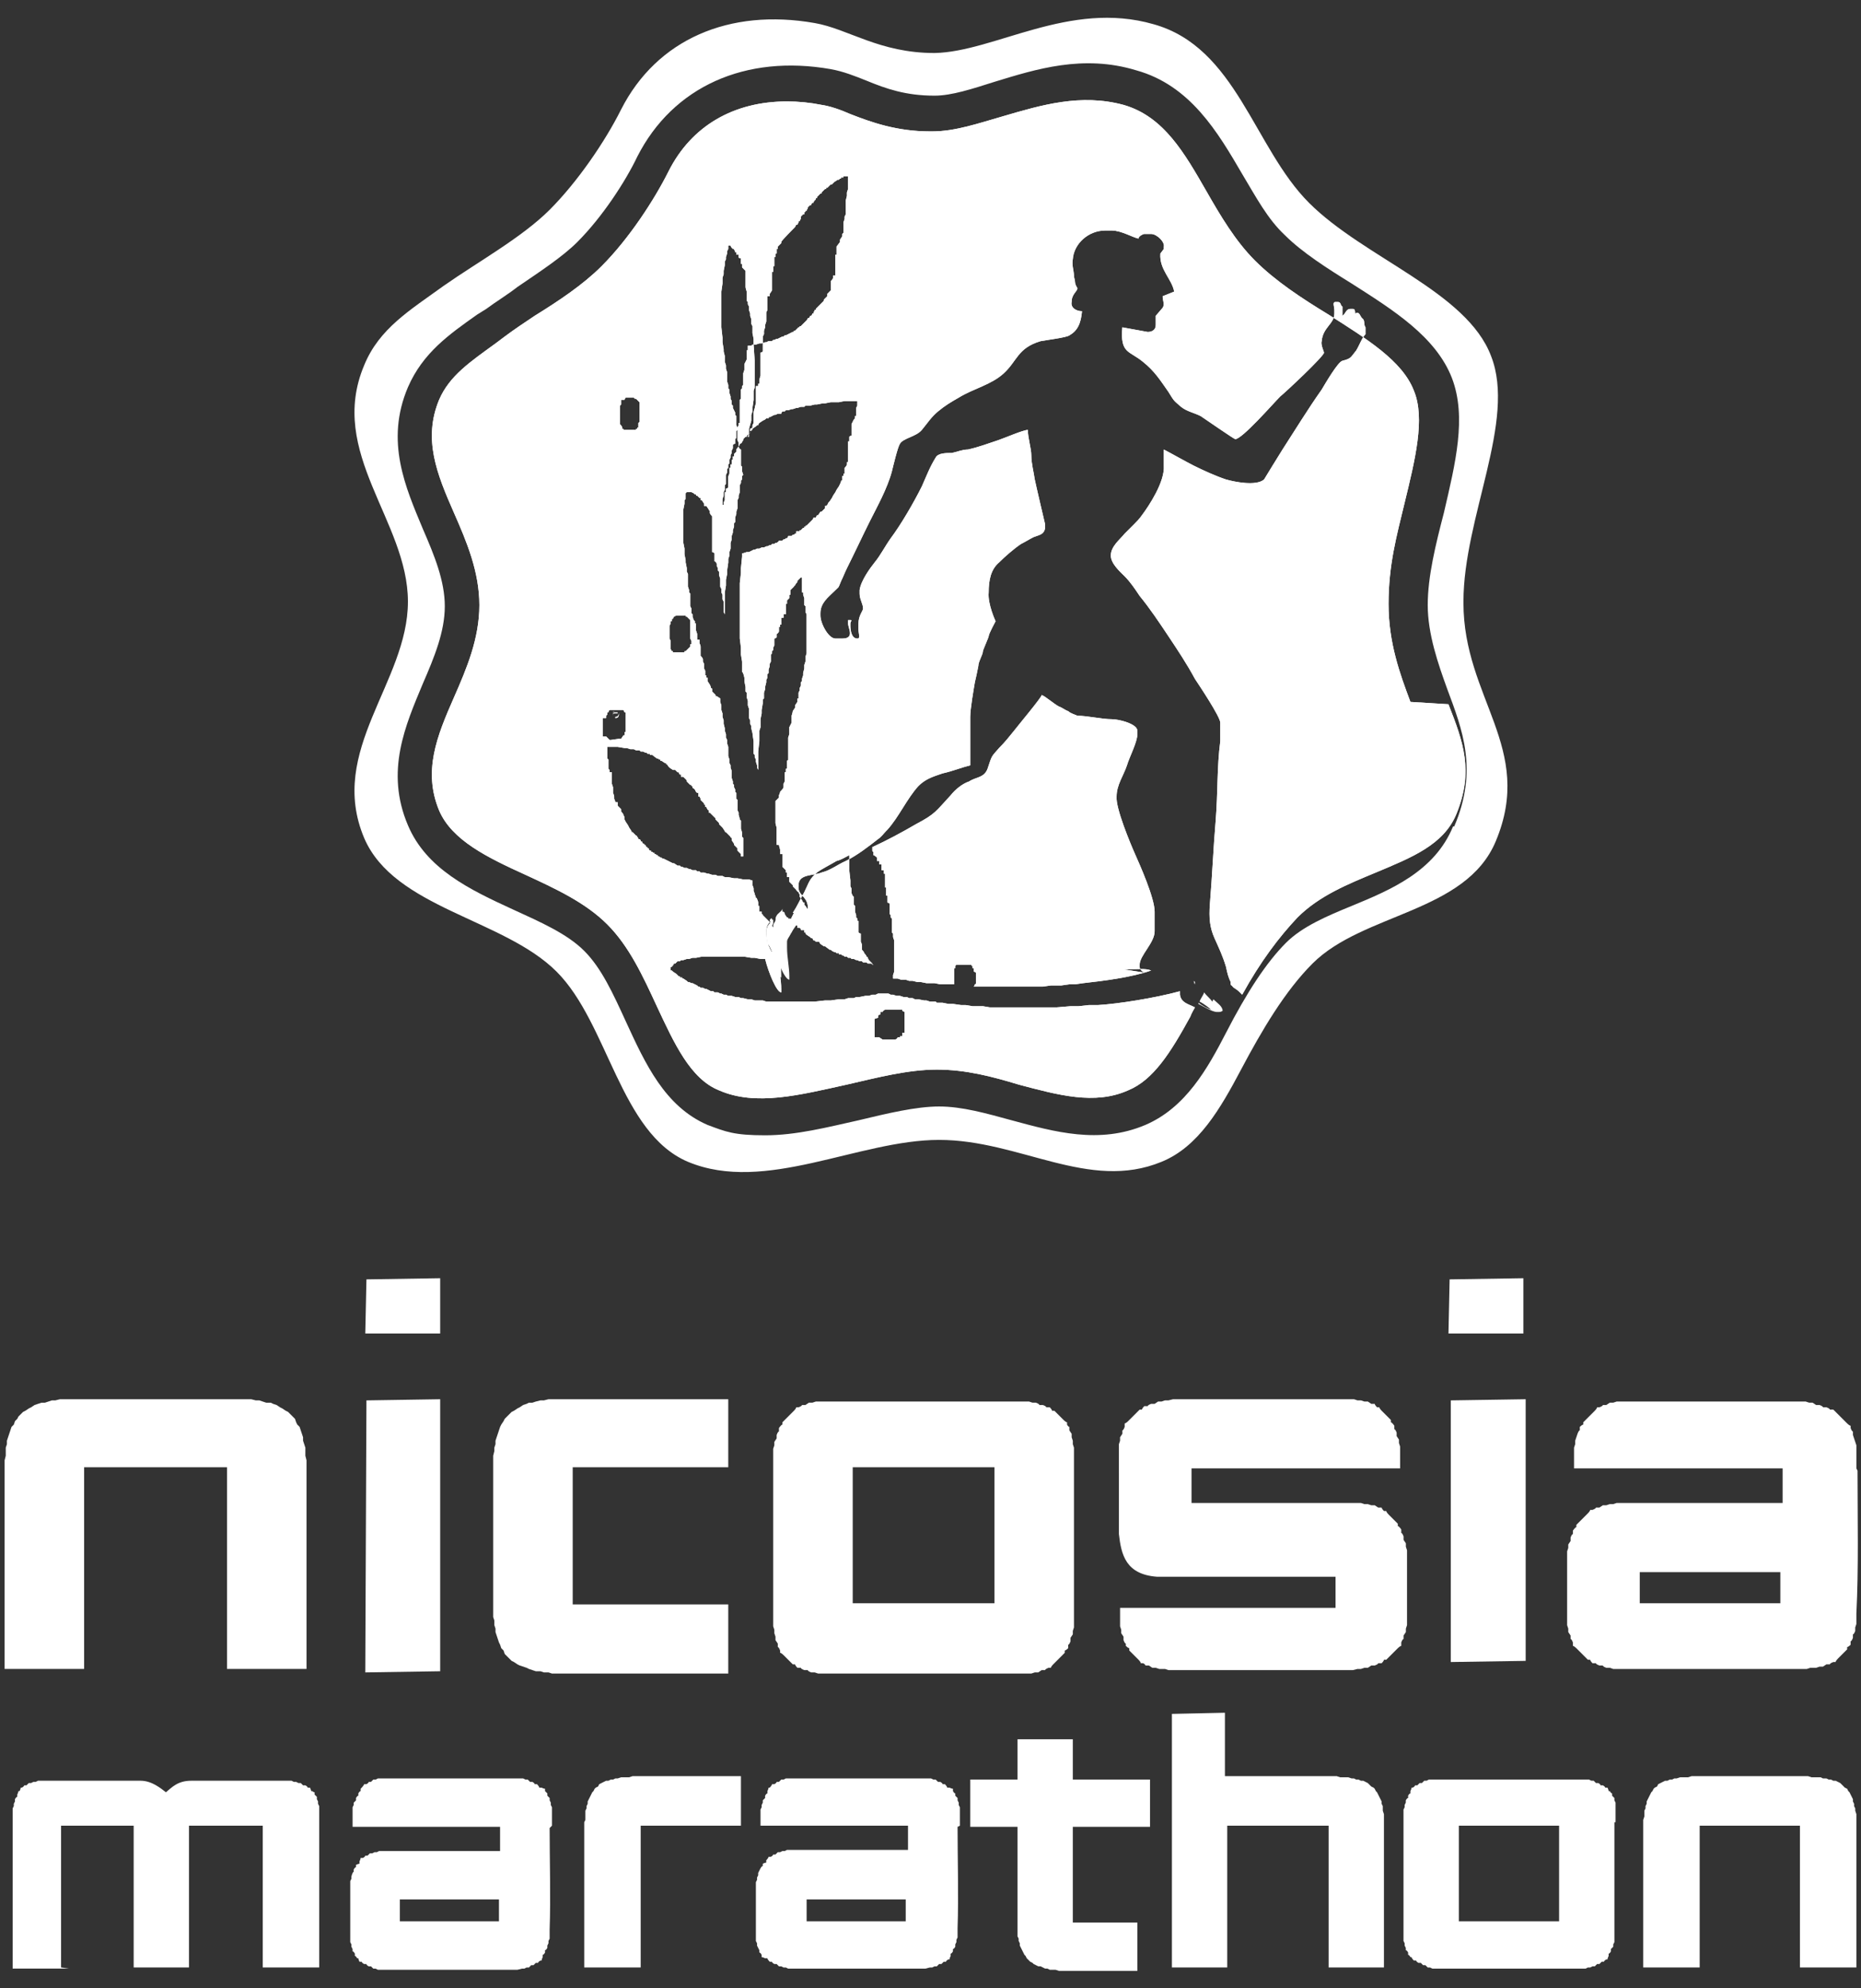 <svg xmlns="http://www.w3.org/2000/svg" id="Layer_1" viewBox="0 0 161.5 172.5"><rect x="0" y="0" width="161.5" height="172.5" fill="#333333" stroke="none"/><defs><style>      .st0 {        fill: #fff;        fill-rule: evenodd;      }    </style></defs><g><g><polygon class="st0" points="7.3 144.8 7.3 127.3 19.7 127.3 19.7 144.8 26.6 144.8 26.6 127.4 26.6 127 26.6 126.7 26.5 126.3 26.5 125.9 26.5 125.6 26.4 125.3 26.3 125 26.3 124.7 26.2 124.4 26.1 124.1 26 123.8 25.8 123.6 25.7 123.4 25.6 123.1 25.4 122.9 25.2 122.7 25 122.5 24.8 122.4 24.5 122.2 24.3 122.1 24 121.9 23.7 121.8 23.5 121.7 23.1 121.7 22.8 121.6 22.5 121.5 22.2 121.5 21.8 121.4 21.5 121.4 21.1 121.4 20.7 121.4 20.3 121.4 6.7 121.4 6.3 121.4 5.9 121.4 5.5 121.4 5.2 121.4 4.8 121.5 4.5 121.5 4.2 121.6 3.9 121.7 3.6 121.7 3.3 121.8 3 121.9 2.7 122.1 2.5 122.2 2.2 122.4 2 122.5 1.8 122.7 1.6 122.9 1.5 123.1 1.3 123.3 1.2 123.6 1 123.8 .9 124.1 .8 124.4 .7 124.7 .6 125 .6 125.3 .5 125.6 .5 125.9 .5 126.3 .4 126.7 .4 127 .4 127.4 .4 144.8 7.3 144.8 7.3 144.8"></polygon><polygon class="st0" points="49.7 138.7 49.7 138.4 49.7 127.3 63.2 127.3 63.2 121.4 49.1 121.4 48.7 121.4 48.3 121.4 47.9 121.4 47.6 121.4 47.2 121.5 46.9 121.5 46.5 121.6 46.2 121.7 45.9 121.7 45.7 121.8 45.4 121.9 45.1 122.1 44.9 122.2 44.6 122.4 44.4 122.5 44.2 122.7 44 122.9 43.8 123.1 43.7 123.3 43.5 123.6 43.4 123.8 43.3 124.1 43.2 124.4 43.1 124.7 43 125 43 125.3 42.9 125.6 42.9 125.9 42.8 126.3 42.8 126.7 42.8 127 42.8 127.4 42.8 138.4 42.8 138.7 42.8 139.2 42.8 139.6 42.8 139.9 42.8 140.3 42.9 140.6 42.9 141 43 141.3 43 141.6 43.1 141.9 43.2 142.2 43.3 142.5 43.4 142.7 43.5 143 43.7 143.2 43.8 143.5 44 143.7 44.2 143.9 44.4 144.1 44.6 144.2 44.9 144.4 45.1 144.5 45.4 144.6 45.7 144.7 45.9 144.8 46.2 144.9 46.5 145 46.9 145 47.2 145.1 47.6 145.1 47.9 145.2 48.3 145.2 48.7 145.2 49.1 145.2 63.2 145.2 63.2 139.2 49.7 139.2 49.7 138.7 49.7 138.7"></polygon><polygon class="st0" points="38.2 121.4 38.2 145 31.7 145.1 31.8 121.5 38.2 121.4 38.2 121.4"></polygon><path class="st0" d="M93.2,126.7v-.4s0-.4,0-.4v-.3s-.1-.3-.1-.3v-.3c0,0-.1-.3-.1-.3v-.3c0,0-.2-.3-.2-.3v-.3c-.1,0-.2-.2-.2-.2v-.2c-.1,0-.3-.2-.3-.2l-.2-.2-.2-.2-.2-.2-.2-.2h-.2c0-.1-.2-.3-.2-.3h-.3c0-.1-.3-.2-.3-.2h-.3c0-.1-.3-.2-.3-.2h-.3c0,0-.3-.1-.3-.1h-.3s-.4,0-.4,0h-.4s-.4,0-.4,0h-14.8s-.4,0-.4,0h-.4s-.4,0-.4,0h-.4s-.3,0-.3,0h-.3c0,0-.3.1-.3.1h-.3c0,0-.3.2-.3.2h-.3c0,.1-.3.2-.3.2h-.2c0,.1-.2.3-.2.3l-.2.2-.2.2-.2.2-.2.2-.2.2v.2c-.1,0-.3.3-.3.3v.3c-.1,0-.2.3-.2.3v.3c0,0-.2.3-.2.3v.3c0,0-.1.3-.1.3v.3s0,.4,0,.4v.4s0,.4,0,.4v12.4s0,.4,0,.4v.4s0,.4,0,.4v.3s.1.3.1.3v.3c0,0,.1.3.1.3v.3c0,0,.2.3.2.3v.3c.1,0,.2.3.2.3v.2c.1,0,.3.2.3.2l.2.2.2.2.2.2.2.2h.2c0,.1.2.3.2.3h.3c0,.1.3.2.3.2h.3c0,.1.3.2.3.2h.3c0,0,.3.1.3.1h.3s.4,0,.4,0h.4s.4,0,.4,0h14.8s.4,0,.4,0h.4s.4,0,.4,0h.4s.3,0,.3,0h.3c0,0,.3-.1.3-.1h.3c0,0,.3-.2.3-.2h.3c0-.1.3-.2.3-.2h.2c0-.1.2-.3.2-.3l.2-.2.2-.2.2-.2.2-.2.2-.2v-.2c.1,0,.3-.2.3-.2v-.3c.1,0,.2-.3.2-.3v-.3c0,0,.2-.3.2-.3v-.3c0,0,.1-.3.1-.3v-.3s0-.4,0-.4v-.4s0-.4,0-.4v-12.4s0-.4,0-.4h0ZM86.3,139.1h-12.3v-11.8h12.3v11.8Z"></path><path class="st0" d="M97.1,127.4v-.7s0-.4,0-.4v-.4s0-.3,0-.3v-.3c0,0,.1-.3.1-.3v-.3c0,0,.2-.3.2-.3v-.3c.1,0,.2-.3.2-.3v-.3c.1,0,.3-.2.3-.2l.2-.2.2-.2.2-.2.2-.2.2-.2h.2c0-.1.2-.3.2-.3h.3c0-.1.3-.2.3-.2h.3c0,0,.3-.2.3-.2h.3c0,0,.3-.1.3-.1h.3c0,0,.4-.1.4-.1h.4s.4,0,.4,0h.8s12.2,0,12.2,0h.4s.4,0,.4,0h.4s.4,0,.4,0h.3c0,0,.3.1.3.1h.3c0,0,.3.1.3.1h.3c0,0,.3.2.3.2h.3c0,.1.2.3.2.3h.2c0,.1.2.3.2.3l.2.2.2.2.2.2.2.2v.2c.1,0,.3.3.3.3v.3c.1,0,.2.3.2.3v.3c0,0,.2.3.2.3v.3c0,0,.1.3.1.3v.3s0,.4,0,.4v.4s0,.4,0,.4v.4s-6.3,0-6.3,0h-11.8v3h13.2s.4,0,.4,0h.4s.4,0,.4,0h.3c0,0,.3.1.3.1h.3c0,0,.3.1.3.1h.3c0,0,.3.2.3.2h.3c0,.1.2.3.2.3h.2c0,.1.2.3.2.3l.2.2.2.2.2.2.2.2v.2c.1,0,.3.3.3.3v.3c.1,0,.2.3.2.3v.3c0,0,.2.3.2.3v.3c0,0,.1.3.1.3v.3s0,.4,0,.4v.4s0,.4,0,.4v.4s0,2.8,0,2.8v.4s0,.4,0,.4v.4s0,.3,0,.3v.3c0,0-.1.3-.1.3v.3c0,0-.2.3-.2.3v.3c-.1,0-.2.3-.2.3v.3c-.1,0-.3.2-.3.2l-.2.2-.2.2-.2.2-.2.2-.2.2h-.2c0,.1-.2.3-.2.3h-.3c0,.1-.3.2-.3.2h-.3c0,0-.3.2-.3.2h-.3c0,0-.3.1-.3.1h-.3c0,0-.4.1-.4.1h-.4s-.4,0-.4,0h-.8s-12.6,0-12.6,0h-.4s-.4,0-.4,0h-.4s-.3,0-.3,0h-.3s-.3-.1-.3-.1h-.5c0,0-.3-.1-.3-.1h-.3c0,0-.3-.2-.3-.2h-.3c0-.1-.2-.2-.2-.2h-.2c0-.1-.2-.3-.2-.3l-.2-.2-.2-.2-.2-.2-.2-.2v-.2c-.1,0-.3-.2-.3-.2v-.2c-.1,0-.2-.3-.2-.3v-.3c0,0-.2-.3-.2-.3v-.3c0,0-.1-.3-.1-.3v-.3s0,0,0,0h0v-.6c0-.2,0-.5,0-.7h18.7v-2.7h-15.5c-2.7-.2-3.1-1.9-3.3-3.7,0-1.8,0-3.6,0-5.3h0Z"></path><polygon class="st0" points="132.4 121.4 132.4 144.1 125.9 144.2 125.9 121.5 132.4 121.4 132.4 121.4"></polygon><polygon class="st0" points="154.6 136.4 154.6 136.4 154.5 136.4 154.6 136.4"></polygon><path class="st0" d="M161.1,127.4v-.7s0-.4,0-.4v-.3s0-.3,0-.3v-.3s-.1-.3-.1-.3l-.2-.6v-.3c-.1,0-.2-.3-.2-.3v-.2c-.1,0-.3-.2-.3-.2l-.2-.2-.2-.2-.2-.2-.2-.2-.2-.2-.2-.2h-.3c0-.1-.3-.2-.3-.2h-.3c0-.1-.3-.2-.3-.2h-.3c0,0-.3-.2-.3-.2h-.3c0,0-.3-.1-.3-.1h-.4s-.4,0-.4,0h-.4s-.4,0-.4,0h-12.6s-.4,0-.4,0h-.4s-.4,0-.4,0h-.4s-.3,0-.3,0h-.3c0,0-.3.1-.3.1h-.3c0,0-.3.2-.3.2h-.3c0,.1-.3.2-.3.2h-.2c0,.1-.2.3-.2.3l-.2.2-.2.2-.2.2-.2.2-.2.2v.2c-.1,0-.3.2-.3.2v.3c-.1,0-.2.3-.2.3l-.2.6v.3c0,0-.1.3-.1.3v.3s0,.3,0,.3v.4s0,.4,0,.4v.4h6.3c0,0,11.8,0,11.8,0v3h-13.6s-.4,0-.4,0h-.4s-.3.1-.3.1h-.3c0,0-.3.1-.3.1h-.3c0,0-.3.2-.3.2h-.3c0,.1-.3.2-.3.2h-.2c0,.1-.2.3-.2.3l-.2.2-.2.2-.2.2-.2.2-.2.2v.2c-.1,0-.3.3-.3.3v.3c-.1,0-.2.3-.2.3v.3c0,0-.2.3-.2.3v.3c0,0-.1.3-.1.3v.3s0,.4,0,.4v.4s0,.4,0,.4v.4s0,2.8,0,2.8v.4s0,.4,0,.4v.3s0,.3,0,.3v.3s.1.3.1.3v.3c0,0,.2.3.2.3v.3c.1,0,.2.3.2.3v.3c.1,0,.3.2.3.2l.2.2.2.2.2.2.2.2.2.2h.2c0,.1.2.3.2.3h.3c0,.1.3.2.3.2h.3c0,.1.3.2.3.2h.3c0,0,.3.1.3.1h.3c0,0,.4,0,.4,0h.4s.4,0,.4,0h.8s12.6,0,12.6,0h.4s.4,0,.4,0h.4s.4,0,.4,0h.3s.3-.1.3-.1h.5c0,0,.3-.1.3-.1h.3c0,0,.3-.2.3-.2h.3c0-.1.3-.2.3-.2h.2c0-.1.2-.3.2-.3l.2-.2.2-.2.2-.2.2-.2v-.2c.1,0,.3-.2.3-.2v-.3c.1,0,.2-.3.2-.3v-.3c.1,0,.2-.3.2-.3v-.3c0,0,.1-.3.1-.3v-.3s0,0,0,0h0v-.6c.2-3.9.1-8.3.1-12.4h0ZM154.5,139.1h-12.2v-2.7h12.2v2.7Z"></path><polygon class="st0" points="38.2 110.9 38.2 115.7 31.7 115.7 31.8 111 38.2 110.9 38.2 110.9"></polygon><polygon class="st0" points="132.2 110.9 132.2 115.7 125.7 115.7 125.8 111 132.2 110.9 132.2 110.9"></polygon></g><g><polygon class="st0" points="147.5 170.7 147.5 158.4 156.2 158.4 156.2 170.7 161.1 170.7 161.1 158.4 161.1 158.1 161.1 157.9 161.1 157.6 161.1 157.4 161 157.1 161 156.9 160.9 156.7 160.9 156.5 160.8 156.3 160.8 156.1 160.7 155.9 160.6 155.7 160.5 155.5 160.4 155.4 160.3 155.2 160.1 155.1 160 155 159.8 154.8 159.7 154.7 159.5 154.6 159.3 154.5 159.1 154.5 158.9 154.4 158.7 154.4 158.5 154.3 158.2 154.3 158 154.2 157.8 154.2 157.5 154.2 157.2 154.2 156.9 154.1 156.7 154.1 147.1 154.1 146.8 154.1 146.5 154.2 146.2 154.2 146 154.2 145.8 154.2 145.5 154.3 145.3 154.3 145.1 154.4 144.9 154.4 144.7 154.5 144.5 154.5 144.3 154.6 144.1 154.7 143.9 154.8 143.8 155 143.6 155.1 143.5 155.2 143.4 155.4 143.3 155.5 143.2 155.7 143.1 155.9 143 156.1 142.9 156.3 142.9 156.5 142.8 156.7 142.8 156.9 142.7 157.1 142.7 157.4 142.7 157.6 142.6 157.9 142.6 158.1 142.6 158.4 142.6 170.7 147.5 170.7 147.5 170.7"></polygon><path class="st0" d="M5.3,170.7v-12.3h6.3v12.3h4.8v-12.3h6.4v12.3h4.9v-12.8s0-.2,0-.2v-.2s0-.2,0-.2v-.2s0-.2,0-.2v-.2c0,0-.1-.2-.1-.2v-.2c0,0-.1-.2-.1-.2v-.2c0,0-.2-.2-.2-.2v-.2c-.1,0-.2-.1-.2-.1h-.1c0-.1-.1-.3-.1-.3h-.2c0-.1-.2-.2-.2-.2h-.2c0,0-.2-.2-.2-.2h-.2c0,0-.2-.1-.2-.1h-.2c0,0-.2-.1-.2-.1h-.2s-.2,0-.2,0h-.2s-.3,0-.3,0h-.5s-.3,0-.3,0h-7c-1.2,0-1.7.6-2.2,1-.4-.3-1.2-1-2.2-1h-7.5s-.3,0-.3,0h-.3s-.2,0-.2,0h-.2s-.2,0-.2,0h-.2s-.2.1-.2.1h-.2c0,0-.2.1-.2.1h-.2c0,0-.2.2-.2.2h-.2c0,.1-.2.2-.2.2h-.1c0,.1-.1.3-.1.3h-.1c0,.1-.1.3-.1.3v.2c-.1,0-.2.2-.2.2v.2c0,0-.1.2-.1.2v.2c0,0-.1.2-.1.2v.2s0,.2,0,.2v.2s0,.2,0,.2v.5s0,.3,0,.3v12.3h4.9,0Z"></path><polygon class="st0" points="43.3 164.8 43.3 164.8 43.3 164.8 43.3 164.8"></polygon><path class="st0" d="M47.9,158.4v-.8s0-.2,0-.2v-.2s0-.2,0-.2v-.2c0,0-.1-.2-.1-.2v-.2c0,0-.1-.2-.1-.2v-.2c0,0-.2-.2-.2-.2v-.2c0,0-.2-.2-.2-.2v-.2c-.1,0-.3-.1-.3-.1h-.2c0-.1-.2-.3-.2-.3h-.2c0-.1-.2-.2-.2-.2h-.2c0,0-.2-.2-.2-.2h-.2c0,0-.2-.1-.2-.1h-.2c0,0-.2,0-.2,0h-.2c0,0-.2,0-.2,0h-.3s-.3,0-.3,0h-9.8s-.3,0-.3,0h-.3s-.2,0-.2,0h-.2s-.2,0-.2,0h-.2c0,0-.2.1-.2.1h-.2c0,0-.2.2-.2.2h-.2c0,.1-.2.2-.2.2h-.2c0,.1-.3.4-.3.4v.2c-.1,0-.2.2-.2.2v.2c-.1,0-.2.2-.2.2v.2c0,0-.2.2-.2.2v.2c0,0-.1.2-.1.2v.2s0,.2,0,.2v.2s0,.2,0,.2v.3s0,.3,0,.3v.3s4.5,0,4.5,0h8.3v2.1h-9.6s-.3,0-.3,0h-.2s-.2,0-.2,0h-.2s-.2.1-.2.1h-.2c0,0-.2.1-.2.1h-.2c0,0-.2.2-.2.2h-.2c0,.1-.2.2-.2.2h-.2c0,.1-.1.3-.1.3v.2c-.1,0-.3.1-.3.1v.2c-.1,0-.2.2-.2.2v.2c-.1,0-.2.4-.2.4v.2c0,0-.1.2-.1.2v.2c0,0,0,.2,0,.2v.2s0,.3,0,.3v.3s0,.3,0,.3v2.5s0,.3,0,.3v.2s0,.2,0,.2v.2s0,.2,0,.2v.2c0,0,.1.2.1.2v.2c0,0,.1.2.1.2v.2c.1,0,.2.2.2.2v.2c.1,0,.2.2.2.2h.1c0,.1.1.3.1.3h.2c0,.1.2.2.2.2h.2c0,.1.2.2.2.2h.2c0,0,.2.2.2.2h.2c0,0,.2.1.2.1h.2c0,0,.2,0,.2,0h.2s.3,0,.3,0h.3s9.7,0,9.7,0h.3s.2,0,.2,0h.3s.2,0,.2,0h.2c0,0,.4-.1.4-.1h.2c0,0,.2-.1.2-.1h.2c0,0,.2-.2.2-.2h.2c0,0,.2-.2.2-.2h.2c0-.1.2-.2.2-.2h.1c0-.1.1-.3.1-.3v-.2c.1,0,.2-.2.2-.2v-.2c.1,0,.2-.2.2-.2v-.2c0,0,.1-.2.1-.2v-.2c0,0,.1-.2.1-.2v-.2c0,0,0-.2,0-.2h0c0,0,0,0,0,0v-.4c.1-2.8,0-5.9,0-8.8h0ZM43.3,166.7h-8.6v-1.9h8.6v1.9Z"></path><polygon class="st0" points="55.6 170.7 55.6 158.4 64.3 158.4 64.3 154.1 55.2 154.1 54.9 154.1 54.6 154.2 54.4 154.2 54.1 154.2 53.9 154.2 53.6 154.3 53.4 154.3 53.2 154.4 53 154.4 52.8 154.5 52.6 154.5 52.4 154.6 52.2 154.7 52 154.8 51.9 155 51.7 155.1 51.6 155.2 51.5 155.4 51.4 155.5 51.3 155.7 51.2 155.9 51.1 156.1 51 156.3 51 156.5 50.9 156.7 50.9 156.9 50.8 157.1 50.8 157.4 50.8 157.6 50.8 157.9 50.7 158.1 50.7 158.4 50.7 170.7 55.6 170.7 55.6 170.7"></polygon><polygon class="st0" points="78.7 164.8 78.7 164.8 78.6 164.8 78.7 164.8"></polygon><path class="st0" d="M83.3,158.4v-.8s0-.2,0-.2v-.2s0-.2,0-.2v-.2c0,0-.1-.2-.1-.2v-.2c0,0-.1-.2-.1-.2v-.2c0,0-.2-.2-.2-.2v-.2c-.1,0-.2-.2-.2-.2v-.2c-.1,0-.3-.1-.3-.1h-.2c0-.1-.2-.3-.2-.3h-.2c0-.1-.2-.2-.2-.2h-.2c0,0-.2-.2-.2-.2h-.2c0,0-.2-.1-.2-.1h-.2c0,0-.2,0-.2,0h-.2c0,0-.3,0-.3,0h-.3s-.3,0-.3,0h-9.7s-.3,0-.3,0h-.3s-.2,0-.2,0h-.2s-.2,0-.2,0h-.2c0,0-.2.1-.2.1h-.2c0,0-.2.2-.2.2h-.2c0,.1-.2.2-.2.2h-.2c0,.1-.2.3-.2.3h-.1c0,.1-.1.3-.1.3v.2c-.1,0-.2.2-.2.2v.2c0,0-.2.2-.2.2v.2c0,0-.1.2-.1.2v.2c0,0-.1.2-.1.2v.2s0,.2,0,.2v.2s0,.5,0,.5v.3h4.5c0,0,8.3,0,8.3,0v2.1h-9.6s-.3,0-.3,0h-.2s-.2,0-.2,0h-.2s-.2.1-.2.1h-.2c0,0-.2.1-.2.1h-.2c0,0-.2.2-.2.2h-.2c0,.1-.2.2-.2.2h-.2c0,.1-.2.3-.2.3v.2c-.1,0-.3.1-.3.1v.2c-.1,0-.2.2-.2.2l-.2.4v.2c0,0-.1.2-.1.2v.2c0,0-.1.2-.1.2v.2s0,.2,0,.2v.3s0,.3,0,.3v.3s0,2.2,0,2.2v.3s0,.3,0,.3v.2s0,.2,0,.2v.2s0,.2,0,.2v.2c0,0,.1.2.1.2v.2c0,0,.2.4.2.4v.2c.1,0,.2.2.2.2v.2c.1,0,.3.1.3.1h.2c0,.1.2.3.2.3h.2c0,.1.2.2.2.2h.2c0,0,.2.2.2.2h.2c0,0,.2.1.2.1h.2c0,0,.2.1.2.1h.2s.2,0,.2,0h.3s.3,0,.3,0h10s.3,0,.3,0h.2s.2,0,.2,0h.2c0,0,.4-.1.4-.1h.2c0,0,.2-.1.2-.1h.2c0,0,.2-.2.2-.2h.2c0,0,.2-.2.2-.2h.2c0-.1.2-.2.2-.2h.1c0-.1.1-.3.1-.3v-.2c.1,0,.2-.2.2-.2v-.2c.1,0,.2-.2.2-.2v-.2c0,0,.1-.2.1-.2v-.2c0,0,.1-.2.1-.2v-.2s0-.2,0-.2h0c0,0,0,0,0,0v-.4c.1-2.8,0-5.9,0-8.8h0ZM78.6,166.7h-8.6v-1.9h8.6v1.9Z"></path><polygon class="st0" points="94 158.5 93.1 158.5 93.1 166.8 98.7 166.8 98.7 171 92.7 171 92.4 171 92.1 171 91.9 171 91.6 170.9 91.4 170.9 91.1 170.9 90.9 170.8 90.7 170.8 90.5 170.7 90.3 170.6 90.1 170.6 89.9 170.5 89.7 170.4 89.6 170.3 89.4 170.2 89.2 170 89.1 169.9 89 169.7 88.9 169.6 88.8 169.4 88.7 169.2 88.6 169 88.5 168.8 88.5 168.6 88.4 168.4 88.4 168.2 88.3 168 88.3 167.7 88.3 167.5 88.3 167.2 88.3 167 88.3 166.7 88.3 158.5 84.2 158.5 84.2 154.4 88.3 154.4 88.3 150.9 93.1 150.9 93.1 154.4 99.8 154.4 99.8 158.5 94 158.5 94 158.5"></polygon><polygon class="st0" points="106.5 170.7 106.5 158.4 115.3 158.4 115.3 170.7 120.1 170.7 120.1 158.4 120.1 158.1 120.1 157.9 120.1 157.6 120.1 157.4 120 157.1 120 156.9 120 156.7 119.9 156.5 119.9 156.3 119.8 156.1 119.7 155.9 119.6 155.7 119.5 155.5 119.4 155.4 119.3 155.2 119.2 155.1 119 155 118.8 154.8 118.7 154.7 118.5 154.6 118.3 154.5 118.1 154.5 117.9 154.4 117.7 154.4 117.5 154.3 117.3 154.3 117 154.2 116.8 154.2 116.5 154.2 116.3 154.2 116 154.1 115.7 154.1 106.3 154.1 106.3 148.6 101.7 148.7 101.7 157.3 101.7 157.4 101.7 157.6 101.7 157.9 101.7 158.1 101.7 158.4 101.7 170.7 106.5 170.7 106.5 170.7"></polygon><path class="st0" d="M140.2,158.1v-.5s0-.2,0-.2v-.2s0-.2,0-.2v-.2s0-.2,0-.2v-.2c0,0-.1-.2-.1-.2v-.2c0,0-.2-.2-.2-.2v-.2c-.1,0-.2-.2-.2-.2h-.1c0-.1-.1-.3-.1-.3h-.2c0-.1-.2-.2-.2-.2h-.2c0-.1-.2-.2-.2-.2h-.2c0,0-.2-.2-.2-.2h-.2c0,0-.2-.1-.2-.1h-.2c0,0-.2,0-.2,0h-.2c0,0-.3,0-.3,0h-.3s-.3,0-.3,0h-11s-.3,0-.3,0h-.3s-.2,0-.2,0h-.2s-.2,0-.2,0h-.2c0,0-.2.1-.2.1h-.2c0,0-.2.2-.2.2h-.2c0,0-.2.2-.2.2h-.2c0,.1-.2.2-.2.2h-.1c0,.1-.1.3-.1.3v.2c-.1,0-.2.2-.2.2v.2c-.1,0-.2.2-.2.2v.2c0,0-.1.2-.1.2v.2c0,0-.1.2-.1.2v.2s0,.2,0,.2v.2s0,.5,0,.5v9s0,.3,0,.3v.2s0,.2,0,.2v.2s0,.2,0,.2v.2c0,0,.1.2.1.2v.2c0,0,.1.2.1.2v.2c.1,0,.2.2.2.2v.2c.1,0,.2.2.2.2h.1c0,.1.2.3.2.3h.2c0,.1.2.2.2.2h.2c0,0,.2.2.2.2h.2c0,0,.2.2.2.2h.2c0,0,.2.1.2.1h.2c0,0,.2,0,.2,0h.3s.3,0,.3,0h.3s10.7,0,10.7,0h.3s.3,0,.3,0h.3s.2,0,.2,0h.2c0,0,.2-.1.2-.1h.2c0,0,.2-.1.2-.1h.2c0,0,.2-.2.2-.2h.2c0,0,.2-.2.2-.2h.2c0-.1.2-.2.2-.2h.1c0-.1.1-.3.1-.3v-.2c.1,0,.2-.2.2-.2v-.2c0,0,.2-.2.2-.2v-.2c0,0,.1-.2.1-.2v-.2c0,0,0-.2,0-.2v-.2c0,0,0-.2,0-.2v-.2s0-.3,0-.3v-8.8s0-.3,0-.3h0ZM135.3,166.7h-8.7v-8.3h8.7v8.3Z"></path></g></g><g><path class="st0" d="M61.4,73.3h0c0,0,0,0,0,0h0ZM61.4,73.3h0c0,0,0,0,0,0h0ZM53.8,35.3s0-.1,0-.2c0,0,0,.1,0,.2,0,.1,0,0,0,.3h0c0-.2,0-.1,0-.3ZM54.5,34.9s0,.1,0,.2h0c0,.1,0,.2,0,.3,0,0,0-.1,0-.2h0c0-.1,0-.2,0-.2ZM61.4,73.3h0c0,0,0,0,0,0h0ZM61.4,73.3h0c0,0,0,0,0,0h0ZM54.5,34.9s0,.1,0,.2h0c0,.1,0,.2,0,.3,0,0,0-.1,0-.2h0c0-.1,0-.2,0-.2ZM53.8,35.3s0-.1,0-.2c0,0,0,.1,0,.2,0,.1,0,0,0,.3h0c0-.2,0-.1,0-.3ZM53.3,63.9h0c0,0,0,0,0,0h0ZM53.4,61.7h0c-.2,0-.2,0-.2.2h0c0,.1,0,.2,0,.2v-.2c0-.1,0-.2.2-.2h0c0,0,.1,0,.2,0,0,0-.1,0-.2,0ZM53.7,61.9h0c0,.3-.1.4-.3.4s0,0-.1,0c0,0,0,0,.1,0,.2,0,.3-.1.3-.3h0c0,0,0-.1,0-.2h0ZM53.8,35.3s0-.1,0-.2c0,0,0,.1,0,.2,0,.1,0,0,0,.3h0c0-.2,0-.1,0-.3ZM54.5,34.9s0,.1,0,.2h0c0,.1,0,.2,0,.3,0,0,0-.1,0-.2h0c0-.1,0-.2,0-.2ZM61.4,73.3h0c0,0,0,0,0,0h0ZM99.4,84.4c-.2,0-.5-.3-.5-.5v-.2c0-.8,1.3-1.9,1.3-2.9v-1.7c0-1.2-1.3-4.1-1.7-5-.4-.9-1.7-4-1.6-5,0-1,.6-1.8.9-2.7.2-.7.9-2,.9-2.7v-.3c0-.6-1.6-1-2.2-1-.9,0-2.1-.3-3-.3-.2-.1-.6-.2-.8-.4-.3-.1-.5-.3-.8-.4-.4-.2-1.2-.9-1.5-1,0,.2-2.1,2.7-2.4,3.1-.4.5-.8,1-1.3,1.5-.7.8-.6.6-1,1.8-.3.8-1,.7-1.6,1.1-.6.2-1.2.7-1.6,1.2-1.3,1.4-1.3,1.6-3,2.5-1.2.7-2.5,1.4-3.8,2h0c0,0,0,.1,0,.1h0c0,0,0,.2,0,.2h0c0,.1.1.1.1.1v.3c.1,0,.3.2.3.2v.3c.1,0,.2,0,.2,0h0v.3h.2c0,.1,0,.2,0,.2v.3c.1,0,.2,0,.2,0h0c0,.1,0,.3,0,.3h.1c0,.1,0,.3,0,.3h0c0,.1,0,.3,0,.3h0c0,0,0,.2,0,.2h0c0,.1,0,.2,0,.2v.2c0,0,.1,0,.1,0h0c0,.1,0,.3,0,.3h0c0,0,0,.1,0,.1v.3c0,0,.1,0,.1,0h0c0,.1,0,.3,0,.3v.3c.1,0,.2.1.2.1h0c0,.1,0,.4,0,.4h0c0,0,0,.2,0,.2v.3c0,0,.1.1.1.1v.2c0,0,.1.1.1.1h0c0,.1,0,.5,0,.5h0c0,.1,0,.3,0,.3v.4c0,0,.1.1.1.1v.3c0,0,.1.3.1.3v.4c0,0,0,2,0,2v.3c0,0-.1.3-.1.3v.3h.4c0,0,.3.1.3.1h.4c0,0,.3.1.3.1h.3c0,0,.4.1.4.1h.3c0,0,.5.1.5.1h.7c0,0,.5.1.5.1h.8c0,0,.5,0,.5,0h-.1c0-.1,0-.3,0-.3h0v-.9h0c0,0,0-.2,0-.2h.1c0-.1,0-.2,0-.2h0c0,0,.1-.1.1-.1h.1c0,0,1,0,1,0h.2c0,0,0,.1,0,.1h.1v.2h.1v.3c.1,0,.2.1.2.1v.6h0c0,.1,0,.3,0,.3h0c0,.1-.1.1-.1.1h0c0,.1-.1.2-.1.2h-.1s.9,0,.9,0h5.2c0,0,.7-.1.7-.1h.9c0,0,.7-.1.7-.1h.5c0,0,.7-.1.7-.1,1.8-.2,4.2-.5,5.9-1.1-.5-.2-1.2-.1-2.4-.1h0ZM99.4,84.4c-.2,0-.5-.3-.5-.5v-.2c0-.8,1.3-1.9,1.3-2.9v-1.7c0-1.2-1.3-4.1-1.7-5-.4-.9-1.7-4-1.6-5,0-1,.6-1.8.9-2.7.2-.7.9-2,.9-2.7v-.3c0-.6-1.6-1-2.2-1-.9,0-2.1-.3-3-.3-.2-.1-.6-.2-.8-.4-.3-.1-.5-.3-.8-.4-.4-.2-1.2-.9-1.5-1,0,.2-2.1,2.7-2.4,3.1-.4.5-.8,1-1.3,1.5-.7.8-.6.6-1,1.8-.3.8-1,.7-1.6,1.1-.6.2-1.2.7-1.6,1.2-1.3,1.4-1.3,1.6-3,2.5-1.2.7-2.5,1.4-3.8,2h0c0,0,0,.1,0,.1h0c0,0,0,.2,0,.2h0c0,.1.1.1.1.1v.3c.1,0,.3.2.3.2v.3c.1,0,.2,0,.2,0h0v.3h.2c0,.1,0,.2,0,.2v.3c.1,0,.2,0,.2,0h0c0,.1,0,.3,0,.3h.1c0,.1,0,.3,0,.3h0c0,.1,0,.3,0,.3h0c0,0,0,.2,0,.2h0c0,.1,0,.2,0,.2v.2c0,0,.1,0,.1,0h0c0,.1,0,.3,0,.3h0c0,0,0,.1,0,.1v.3c0,0,.1,0,.1,0h0c0,.1,0,.3,0,.3v.3c.1,0,.2.1.2.1h0c0,.1,0,.4,0,.4h0c0,0,0,.2,0,.2v.3c0,0,.1.1.1.1v.2c0,0,.1.1.1.1h0c0,.1,0,.5,0,.5h0c0,.1,0,.3,0,.3v.4c0,0,.1.1.1.1v.3c0,0,.1.3.1.3v.4c0,0,0,2,0,2v.3c0,0-.1.3-.1.3v.3h.4c0,0,.3.1.3.1h.4c0,0,.3.1.3.1h.3c0,0,.4.1.4.1h.3c0,0,.5.1.5.1h.7c0,0,.5.1.5.1h.8c0,0,.5,0,.5,0h-.1c0-.1,0-.3,0-.3h0v-.9h0c0,0,0-.2,0-.2h.1c0-.1,0-.2,0-.2h0c0,0,.1-.1.1-.1h.1c0,0,1,0,1,0h.2c0,0,0,.1,0,.1h.1v.2h.1v.3c.1,0,.2.1.2.1v.6h0c0,.1,0,.3,0,.3h0c0,.1-.1.1-.1.1h0c0,.1-.1.2-.1.2h-.1s.9,0,.9,0h5.2c0,0,.7-.1.7-.1h.9c0,0,.7-.1.7-.1h.5c0,0,.7-.1.7-.1,1.8-.2,4.2-.5,5.9-1.1-.5-.2-1.2-.1-2.4-.1h0ZM53.7,61.9h0c0,.3-.1.4-.3.4s0,0-.1,0c0,0,0,0,.1,0,.2,0,.3-.1.3-.3h0c0,0,0-.1,0-.2h0ZM53.4,61.7h0c-.2,0-.2,0-.2.2h0c0,.1,0,.2,0,.2v-.2c0-.1,0-.2.2-.2h0c0,0,.1,0,.2,0,0,0-.1,0-.2,0ZM53.3,63.9h0c0,0,0,0,0,0h0ZM61.4,73.3h0c0,0,0,0,0,0h0ZM54.5,34.9s0,.1,0,.2h0c0,.1,0,.2,0,.3,0,0,0-.1,0-.2h0c0-.1,0-.2,0-.2ZM53.8,35.3s0-.1,0-.2c0,0,0,.1,0,.2,0,.1,0,0,0,.3h0c0-.2,0-.1,0-.3ZM53.3,63.9h0c0,0,0,0,0,0h0ZM53.4,61.7h0c-.2,0-.2,0-.2.2h0c0,.1,0,.2,0,.2v-.2c0-.1,0-.2.2-.2h0c0,0,.1,0,.2,0,0,0-.1,0-.2,0ZM53.7,61.9h0c0,.3-.1.4-.3.4s0,0-.1,0c0,0,0,0,.1,0,.2,0,.3-.1.3-.3h0c0,0,0-.1,0-.2h0ZM53.8,35.3s0-.1,0-.2c0,0,0,.1,0,.2,0,.1,0,0,0,.3h0c0-.2,0-.1,0-.3ZM54.5,34.9s0,.1,0,.2h0c0,.1,0,.2,0,.3,0,0,0-.1,0-.2h0c0-.1,0-.2,0-.2ZM61.4,73.3h0c0,0,0,0,0,0h0ZM77.1,90.1h0c0,0,0,0,0,0h0ZM99.4,84.4c-.2,0-.5-.3-.5-.5v-.2c0-.8,1.3-1.9,1.3-2.9v-1.7c0-1.2-1.3-4.1-1.7-5-.4-.9-1.7-4-1.6-5,0-1,.6-1.8.9-2.7.2-.7.9-2,.9-2.7v-.3c0-.6-1.6-1-2.2-1-.9,0-2.1-.3-3-.3-.2-.1-.6-.2-.8-.4-.3-.1-.5-.3-.8-.4-.4-.2-1.2-.9-1.5-1,0,.2-2.1,2.7-2.4,3.1-.4.5-.8,1-1.3,1.5-.7.8-.6.6-1,1.8-.3.8-1,.7-1.6,1.1-.6.2-1.2.7-1.6,1.2-1.3,1.4-1.3,1.6-3,2.5-1.2.7-2.5,1.4-3.8,2h0c0,0,0,.1,0,.1h0c0,0,0,.2,0,.2h0c0,.1.1.1.1.1v.3c.1,0,.3.2.3.2v.3c.1,0,.2,0,.2,0h0v.3h.2c0,.1,0,.2,0,.2v.3c.1,0,.2,0,.2,0h0c0,.1,0,.3,0,.3h.1c0,.1,0,.3,0,.3h0c0,.1,0,.3,0,.3h0c0,0,0,.2,0,.2h0c0,.1,0,.2,0,.2v.2c0,0,.1,0,.1,0h0c0,.1,0,.3,0,.3h0c0,0,0,.1,0,.1v.3c0,0,.1,0,.1,0h0c0,.1,0,.3,0,.3v.3c.1,0,.2.1.2.1h0c0,.1,0,.4,0,.4h0c0,0,0,.2,0,.2v.3c0,0,.1.1.1.1v.2c0,0,.1.1.1.1h0c0,.1,0,.5,0,.5h0c0,.1,0,.3,0,.3v.4c0,0,.1.1.1.1v.3c0,0,.1.3.1.3v.4c0,0,0,2,0,2v.3c0,0-.1.3-.1.3v.3h.4c0,0,.3.1.3.1h.4c0,0,.3.1.3.1h.3c0,0,.4.1.4.1h.3c0,0,.5.1.5.1h.7c0,0,.5.1.5.1h.8c0,0,.5,0,.5,0h-.1c0-.1,0-.3,0-.3h0v-.9h0c0,0,0-.2,0-.2h.1c0-.1,0-.2,0-.2h0c0,0,.1-.1.1-.1h.1c0,0,1,0,1,0h.2c0,0,0,.1,0,.1h.1v.2h.1v.3c.1,0,.2.1.2.1v.6h0c0,.1,0,.3,0,.3h0c0,.1-.1.1-.1.1h0c0,.1-.1.2-.1.2h-.1s.9,0,.9,0h5.2c0,0,.7-.1.7-.1h.9c0,0,.7-.1.7-.1h.5c0,0,.7-.1.7-.1,1.8-.2,4.2-.5,5.9-1.1-.5-.2-1.2-.1-2.4-.1h0ZM53.7,61.9h0c0,.3-.1.4-.3.4s0,0-.1,0c0,0,0,0,.1,0,.2,0,.3-.1.3-.3h0c0,0,0-.1,0-.2h0ZM53.4,61.7c0,0,.1,0,.2,0,0,0-.1,0-.2,0h0c-.2,0-.2,0-.2.2h0c0,.1,0,.2,0,.2v-.2c0-.1,0-.2.2-.2,0,0,0,0,0,0ZM53.3,64h0,0c0,0,0,0,0,0h0ZM61.4,73.3h0c0,0,0,0,0,0h0ZM54.5,34.9s0,.1,0,.2h0c0,.1,0,.2,0,.3,0,0,0-.1,0-.2h0c0-.1,0-.2,0-.2ZM53.9,35.2s0,.1,0,.2c0,.1,0,0,0,.3h0c0-.2,0-.1,0-.3s0-.1,0-.2ZM77.1,90.1h0c0,0,0,0,0,0h0ZM122.4,60.9c-.9-2.4-1.9-5.1-1.9-8.5s.7-5.9,1.4-8.8c.9-3.7,1.8-7.3.8-9.7-1-2.6-4.1-4.5-7.4-6.6-2.3-1.4-4.6-2.9-6.4-4.7-1.7-1.7-3-3.9-4.2-6-1.9-3.3-3.7-6.5-7.2-7.5-3.7-1-7.1,0-10.5,1-2.1.6-4.1,1.3-6.1,1.3h-.2c-2.9,0-5.1-.8-6.9-1.5-.9-.4-1.8-.7-2.5-.8-1-.2-2-.3-3-.3-4.6,0-8.3,2.1-10.3,6.1-1.2,2.4-3.4,5.8-5.8,8.2-1.6,1.6-3.7,3-5.8,4.3-.9.6-1.8,1.2-2.6,1.8l-.8.6c-2.2,1.6-4,2.8-4.9,4.9-1.4,3.4-.2,6.4,1.3,9.8,1.1,2.5,2.2,5.1,2.2,8s-1.1,5.5-2.2,8c-1.5,3.4-2.7,6.4-1.3,9.8,1.1,2.6,4.2,4.1,7.5,5.6,2.6,1.2,5.2,2.4,7.1,4.3,1.9,1.9,3.1,4.5,4.3,7.1,1.5,3.2,2.9,6.3,5.4,7.3,3.2,1.4,7,.4,11.1-.5,2.6-.6,5.3-1.3,7.8-1.3s4.8.6,7.1,1.3c3.4.9,6.6,1.8,9.5.5,2.2-.9,3.7-3.3,5.4-6.4.1-.3.3-.6.4-.8,0,0,0,0,0,0-.6-.3-1.2-.4-1.3-1.1,0-.1,0-.2,0-.3-2.2.6-5.4,1.1-7.1,1.2h-.8c0,0-.9.1-.9.1h-.7c0,0-1.2.1-1.2.1h-5.8c0,0-.6-.1-.6-.1h-.9c0,0-.6-.1-.6-.1h-.4c0,0-.7-.1-.7-.1h-.4c0,0-.5-.1-.5-.1h-.5c0,0-.1-.1-.1-.1h-.5c0,0-.3-.1-.3-.1h-.2c0,0-.5-.1-.5-.1h-.3c0,0-.2-.1-.2-.1h-.3c0,0-.2-.1-.2-.1h-.3c0,0-.3-.1-.3-.1h-.3c0,0-.3-.1-.3-.1h-.2c0,0-.2-.1-.2-.1h-.3c0,0-.3,0-.3,0h-.3c0,0-.2.1-.2.1h-.3c0,0-.3.1-.3.1h-.3c0,0-.5.1-.5.1h-.3c0,0-.2.1-.2.1h-.5c0,0-.3.1-.3.1h-.5c0,0-.7.1-.7.1h-.5c0,0-.9.1-.9.1h-4.2c0,0-.3-.1-.3-.1h-.7c0,0-.3-.1-.3-.1h-.3c0,0-.4-.1-.4-.1h-.2c0,0-.2-.1-.2-.1h-.3c0,0-.3-.1-.3-.1h-.3c0,0-.2-.1-.2-.1h-.2c0,0-.2-.1-.2-.1h-.1c0,0-.2-.1-.2-.1h-.3c0,0-.1-.1-.1-.1h-.2c0,0-.2-.1-.2-.1h0c0,0-.2-.1-.2-.1h-.1c0,0-.2-.1-.2-.1h-.2c0,0-.1-.1-.1-.1h-.1c0,0-.1-.1-.1-.1l-.4-.2h-.1c0,0-.2-.1-.2-.1h-.1c0,0-.1-.1-.1-.1h0c0,0-.3-.2-.3-.2h-.1c0,0,0-.1,0-.1h-.2c0,0,0-.1,0-.1h-.1c0,0-.1-.1-.1-.1h0c0,0-.1-.1-.1-.1h0c0,0-.3-.2-.3-.2h0c0,0-.1-.1-.1-.1h-.1v-.3h.1c0,0,0-.1,0-.1h.1c0-.1.1-.2.1-.2h.1c0,0,.1-.1.1-.1h0c0,0,.1-.1.1-.1h.2c0,0,.1-.1.1-.1h.2c0,0,.3-.1.3-.1h.2c0,0,.3-.1.3-.1h.3c0,0,.5-.1.5-.1h.9c0,0,1.5,0,1.5,0h1.3c0,0,.6.1.6.1h.3c0,0,.5.1.5.1h.3c0,0,.1,0,.1,0,.3,1.2,1,2.9,1.4,2.9v-.3c0-.8-.2-1.6-.2-2.5,0-.2,0-.4,0-.5,0-.2.2-.5.4-.8.2-.4.5-.7.6-1h0c0,0,0-.1,0-.1h0c0,0-.1-.1-.1-.1l-.2-.2h0c0,0,0-.1,0-.1h0c0,0-.1-.1-.1-.1h-.1c0-.1,0-.2,0-.2h0c0,0,0-.1,0-.1h0c0,.2-.2.3-.4.5-.1.1-.2.3-.2.4h0c0,0-.1-.1-.1-.1h0c0-.1-.1-.1-.1-.1h-.1c0-.1,0-.2,0-.2h0c0,0-.3-.4-.3-.4h0c0,0,0-.1,0-.1l-.7-.7h0c0-.1-.1-.1-.1-.1h0v-.2h-.2c0-.1,0-.2,0-.2h0c0,0,0-.1,0-.1h0c0,0,0-.2,0-.2h-.1c0-.1,0-.2,0-.2h0c0,0,0-.1,0-.1h0c0-.1-.1-.3-.1-.3h0c0-.1-.1-.1-.1-.1h0c0-.1-.1-.3-.1-.3h0c0-.1-.1-.3-.1-.3h0c0-.1,0-.2,0-.2h0c0-.1-.1-.3-.1-.3h0c0-.1,0-.2,0-.2h0c0,0,0-.2,0-.2h0c0,0-.3-.1-.3-.1h-.5c0,0-.5-.1-.5-.1h-.3c0,0-.5-.1-.5-.1h-.3c0,0-.2-.1-.2-.1h-.4c0,0-.2-.1-.2-.1h-.3c0,0-.3-.1-.3-.1h-.1c0,0-.3-.1-.3-.1h-.3c0,0-.1-.1-.1-.1h-.2c0,0-.1-.1-.1-.1h-.3c0,0-.2-.1-.2-.1h-.1c0,0-.2-.1-.2-.1h-.2c0,0-.2-.1-.2-.1h-.1c0,0-.1-.1-.1-.1h-.2c0,0-.3-.2-.3-.2h-.1c0,0-.2-.1-.2-.1h0c0,0-.2-.1-.2-.1l-.4-.2h-.1c0,0-.1-.1-.1-.1h-.1c0,0-.1-.1-.1-.1h-.1c0,0,0-.1,0-.1h-.1c0,0-.1-.1-.1-.1h-.1c0,0,0-.1,0-.1h-.1c0,0-.1-.1-.1-.1h-.1c0,0,0-.1,0-.1h-.1c0,0-.1-.1-.1-.1h0c0,0,0-.1,0-.1h-.1c0,0,0-.1,0-.1h-.1c0,0-.1-.2-.1-.2h-.1c0,0,0-.1,0-.1h-.1c0,0-.1-.2-.1-.2h-.1c0,0,0-.1,0-.1h0c0,0-.1-.1-.1-.1h-.1c0-.1-.1-.2-.1-.2h0c0-.1-.1-.1-.1-.1l-.3-.3h-.1c0,0,0-.1,0-.1h0c0,0-.2-.3-.2-.3h0c0,0-.1-.2-.1-.2h0c0,0-.2-.3-.2-.3h0c0,0-.1-.2-.1-.2h0c0,0,0-.1,0-.1h0c0,0,0-.1,0-.1h0c0,0-.1-.2-.1-.2h0c0-.1-.2-.3-.2-.3h0c0,0,0-.2,0-.2l-.3-.3h0v-.3h-.2c0-.1-.1-.3-.1-.3h0c0-.1,0-.2,0-.2h0c0-.1-.1-.3-.1-.3h0c0-.1,0-.3,0-.3h0c0,0,0-.2,0-.2h0c0,0-.1-.3-.1-.3h0c0,0,0-.2,0-.2h0c0-.1,0-.2,0-.2h0c0-.1,0-.3,0-.3v-.3c-.1,0-.2,0-.2,0v-.2c0,0-.1-.1-.1-.1h0c0,0,0-.3,0-.3h0c0-.1,0-.3,0-.3v-.2c0,0-.1-.1-.1-.1h0c0-.1,0-.4,0-.4h0c0,0,0-.3,0-.3v-.3h.3c0,0,.3,0,.3,0h.3c0,0,.6.1.6.1h.2c0,0,.3.1.3.1h.3c0,0,.2.1.2.1h.3c0,0,.1.1.1.1h.2c0,0,.2.1.2.1h.1c0,0,.1.1.1.1h.2c0,0,0,.1,0,.1h.2c0,0,.4.3.4.3h.1c0,0,.1.1.1.1h.1c0,0,0,.1,0,.1h.1c0,0,.3.2.3.2h.1c0,0,0,.1,0,.1h.1c0,.1.2.3.2.3h0l.3.2h.1c0,0,.1,0,.1,0h0c0,0,.1.1.1.1h0c0,0,.1.1.1.1h.1c0,.1.1.2.1.2h.1v.2h.2c0,0,.1.1.1.1h0c0,0,.1.1.1.1h0c0,0,.1.1.1.1h0c0,0,0,.1,0,.1h0c0,0,.1.1.1.1l.2.2h.1c0,0,0,.1,0,.1h.1c0,0,0,.1,0,.1h0c0,.1.1.1.1.1h0c0,0,.1.1.1.1h0c0,0,.1.2.1.2h0c0,0,.1.1.1.1h.1c0,.1,0,.2,0,.2h0c0,0,0,.1,0,.1h.1c0,0,.1.2.1.2h0c0,0,0,.1,0,.1h0c0,0,.1.1.1.1l.2.2h0c0,0,0,.1,0,.1h.1c0,.1,0,.2,0,.2h.1c0,.1.1.2.1.2h0c0,.1.1.1.1.1h0v.2h.1l.5.5h0c0,0,0,.1,0,.1l.3.3h0c0,0,0,.1,0,.1l.3.3h0c0,0,.2.3.2.3h0c0,.1.1.1.1.1l.4.4h0c0,.1.1.1.1.1h0c0,.1,0,.2,0,.2h0c0,0,.2.3.2.3h0c0,0,0,.1,0,.1l.3.3h0c0,.1,0,.2,0,.2h0c0,0,.3.3.3.3h0v.2h.2c0,.1,0,0,0,0h0c0,0,0-.2,0-.2h0c0-.1,0-.2,0-.2h0c0-.1,0-.3,0-.3h0c0,0,0-.3,0-.3h0c0,0,0-.2,0-.2h0c0-.1,0-.2,0-.2v-.2c0,0-.1-.1-.1-.1h0c0,0,0-.3,0-.3h0c0-.1-.1-.4-.1-.4h0c0-.1,0-.3,0-.3h0c0-.1,0-.2,0-.2v-.2c0,0-.1-.1-.1-.1h0c0-.1-.1-.4-.1-.4v-.2c0,0-.1-.2-.1-.2h0c0,0,0-.3,0-.3h0c0,0,0-.3,0-.3v-.3c0,0-.1-.1-.1-.1h0c0-.1,0-.3,0-.3v-.2c0,0-.1-.1-.1-.1v-.2c0,0-.1-.2-.1-.2v-.2c0,0-.1-.1-.1-.1v-.2c0,0-.1-.3-.1-.3h0c0-.1,0-.4,0-.4v-.2c0,0-.1-.3-.1-.3v-.2c0,0-.1-.2-.1-.2v-.3c0,0-.1-.3-.1-.3h0c0-.1,0-.5,0-.5v-.3c0,0-.1-.3-.1-.3v-.3c0,0-.1-.2-.1-.2v-.3c0,0-.1-.3-.1-.3v-.2c0,0-.1-.4-.1-.4v-.3c0,0-.1-.3-.1-.3v-.3c0,0-.1-.3-.1-.3v-.4c0,0-.1-.3-.1-.3v-.3c0,0-.3-.2-.3-.2h-.1c0,0,0-.1,0-.1l-.3-.3h0c0,0,0-.1,0-.1h0c0,0,0-.1,0-.1h0c0-.1-.1-.1-.1-.1h0c0-.1-.1-.3-.1-.3h0c0,0-.2-.3-.2-.3h0c0,0,0-.1,0-.1h0c0-.1,0-.2,0-.2h-.1c0-.1,0-.2,0-.2h-.1c0-.1,0-.2,0-.2h0c0-.1,0-.2,0-.2h0c0,0-.1-.2-.1-.2h0c0-.1,0-.2,0-.2h0c0,0,0-.2,0-.2h0c0,0-.1-.2-.1-.2h0c0-.1,0-.2,0-.2h0c0-.1-.2-.3-.2-.3h0c0-.1,0-.3,0-.3h0c0,0,0-.1,0-.1h0c0-.1,0-.2,0-.2h0c0-.1,0-.2,0-.2h0c0-.1-.1-.3-.1-.3v-.3c-.1,0-.2,0-.2,0h0c0-.1,0-.2,0-.2h0c0-.1,0-.3,0-.3h0c0,0-.1-.3-.1-.3h0c0-.1,0-.2,0-.2h0c0-.1,0-.2,0-.2v-.2c0,0-.1,0-.1,0v-.2c0,0-.1-.1-.1-.1h0c0,0-.1-.3-.1-.3v-.2c0,0-.1-.1-.1-.1h0c0,0,0-.2,0-.2v-.2c0,0-.1-.2-.1-.2h0c0-.1,0-.3,0-.3h0c0-.1,0-.3,0-.3h0c0-.1,0-.3,0-.3v-.2c0,0-.1-.1-.1-.1v-.2c0,0-.1-.3-.1-.3h0c0-.1,0-.3,0-.3h0c0-.1,0-.4,0-.4v-.4c0,0-.1-.2-.1-.2v-.3c0,0-.1-.5-.1-.5v-.2c0,0-.1-.5-.1-.5v-.5c0,0-.1-.5-.1-.5v-2.9c0,0,.1-.5.1-.5v-.3c0,0,.1-.1.1-.1v-.5c0,0,.1-.1.1-.1h.4c0,0,.2.1.2.1h0c0,0,.1.1.1.1h.1c0,0,0,.1,0,.1h.1c0,0,.1.1.1.1h0c0,0,.1.1.1.1h.1c0,.1,0,.2,0,.2h.1c0,0,.2.3.2.3h0v.2h.2c0,0,.2.3.2.3h0c0,.1.1.1.1.1h0c0,.1,0,.2,0,.2h0c0,.1.2.3.2.3h0c0,0,0,.2,0,.2h0c0,0,0,.2,0,.2h0c0,.1,0,.2,0,.2h0c0,0,0,.2,0,.2h0c0,0,0,.2,0,.2h0c0,.1,0,.2,0,.2h0c0,.1,0,.3,0,.3h0c0,.1,0,.2,0,.2h0c0,.1,0,.3,0,.3h0c0,.1,0,.2,0,.2h0c0,.1,0,.3,0,.3h0c0,.1,0,.3,0,.3v.3c.1,0,.2.1.2.1h0c0,.1,0,.4,0,.4v.3c.1,0,.2.2.2.2v.2c0,0,.1.2.1.2v.2c0,0,.1.1.1.1v.3c0,0,.1.3.1.3h0c0,.1,0,.4,0,.4v.3c0,0,.1.2.1.2v.3c0,0,.1.2.1.2v.4c0,0,.1.2.1.2h0c0,.1,0,.6,0,.6v.3c0,0,.1.2.1.2v.5h0v-2.4c0,0,.1-.6.1-.6v-.5c0,0,.1-.5.1-.5v-.3c0,0,.1-.7.1-.7v-.3c0,0,.1-.3.1-.3v-.3c0,0,.1-.3.1-.3v-.5c0,0,.1-.3.1-.3v-.3c0,0,.1-.3.1-.3v-.2c0,0,.1-.3.1-.3v-.3c0,0,.1-.1.1-.1v-.4c0,0,.1-.3.1-.3v-.2c0,0,.1-.3.1-.3h0c0,0,0-.4,0-.4v-.3c0,0,.1-.2.1-.2v-.2c0,0,.1-.3.1-.3h0c0,0,0-.3,0-.3v-.3c0,0,.1-.2.1-.2v-.2c0,0,.1-.1.1-.1v-.3c0,0,.1-.1.1-.1h0c0,0-.1-.3-.1-.3h0c0,0,0-.2,0-.2v-.2c0,0-.1-.1-.1-.1h0c0-.1,0-.2,0-.2h0c0-.1,0-.3,0-.3h0c0-.1,0-.3,0-.3h0c0-.1,0-.3,0-.3v-.3c-.1,0-.2-.2-.2-.2h0c0-.1,0-.2,0-.2v-.2c0,0-.1-.2-.1-.2h0c0,0,0-.3,0-.3h0c0-.1,0-.3,0-.3h0c0-.1,0-.3,0-.3v-.2c0,0-.1-.2-.1-.2h0c0-.1,0-.3,0-.3h0c0-.1,0-.3,0-.3v-.2c0,0-.1-.1-.1-.1v-.2c0,0-.2-.4-.2-.4v-.2c0,0-.1-.1-.1-.1v-.3c0,0-.1-.2-.1-.2v-.2c0,0-.1-.3-.1-.3v-.3c0,0-.1-.1-.1-.1v-.3c0,0-.1-.3-.1-.3h0c0-.1,0-.5,0-.5v-.3c0,0-.1-.3-.1-.3v-.3c0,0-.1-.3-.1-.3v-.5c0,0-.1-.4-.1-.4v-.2c0,0-.1-.6-.1-.6v-.4c0,0-.1-.9-.1-.9v-1.5c0,0,0-.2,0-.2v-1.4c0,0,.1-.7.1-.7v-.5c0,0,.1-.3.1-.3v-.3c0,0,.1-.5.1-.5v-.3c0,0,.1-.2.1-.2v-.2c0,0,.1-.3.1-.3v-.2c0,0,.1-.2.1-.2h0c0-.1,0-.3,0-.3h0c0,0,.1,0,.1,0h.1c0,.1.1.2.1.2h0c0,0,.1.1.1.1h.1c0,.1.1.2.1.2h0c0,0,0,.1,0,.1h.1v.2h.2c0,0,0,.1,0,.1h0c0,0,0,.1,0,.1h0c0,.1.1.1.1.1h.1c0,.1,0,.2,0,.2h0c0,0,0,.1,0,.1h0c0,0,0,.2,0,.2h.1c0,.1,0,.3,0,.3l.3.3h0c0,.1,0,.2,0,.2h0c0,.1,0,.2,0,.2h0c0,.1,0,.3,0,.3h0c0,.1,0,.2,0,.2h0c0,.1,0,.2,0,.2h0c0,.1,0,.3,0,.3h0c0,.1.1.4.1.4h0c0,.1,0,.3,0,.3h0c0,0,0,.3,0,.3v.2c0,0,.1.1.1.1v.2c0,0,.1.2.1.2v.3c0,0,.1.3.1.3v.2c0,0,.1.3.1.3v.4c0,0,.1.2.1.2v.6c0,0,.1.5.1.5v.5c0,0,.1,1.5.1,1.5v2.2c0,0-.1.3-.1.3v.8c0,0-.1.7-.1.7v.3c0,0-.1.3-.1.3v.5c0,0-.2.7-.2.7v.3c0,0-.1.4-.1.4v.3c0,0,0-.1,0-.1v-.2c0,0,.1,0,.1,0v-.2c0,0,.1-.2.1-.2v-.3c.1,0,.2-.1.2-.1v-.2c0,0,.1-.2.1-.2h0c0,0,0-.3,0-.3h0c0-.1,0-.3,0-.3h0c0-.1,0-.3,0-.3h0c0-.1.1-.4.1-.4h0c0-.1.1-.4.1-.4h0c0-.1,0-.3,0-.3h0c0-.1,0-.3,0-.3h0c0,0,0-.3,0-.3h0c0-.1,0-.3,0-.3v-.3c.1,0,.2,0,.2,0v-.2c0,0,.1,0,.1,0h0c0-.1,0-.3,0-.3h0c0-.1.1-.4.1-.4h0c0,0,0-.2,0-.2h0c0-.1,0-.3,0-.3h0c0-.1,0-.3,0-.3h0c0,0,0-.2,0-.2h0c0-.1,0-.3,0-.3h0c0-.1,0-.2,0-.2h0c0-.1,0-.2,0-.2v-.3c.1,0,.2-.1.2-.1h0c0-.1,0-.2,0-.2h0c0-.1,0-.3,0-.3h0c0,0,0-.3,0-.3v-.5c0,0,.1-.2.1-.2v-.3c0,0,.1-.3.1-.3v-.2c0,0,.1-.3.1-.3h0c0,0,0-.3,0-.3h0c0-.1,0-.3,0-.3v-.2c0,0,.1-.2.1-.2h0c0-.1,0-.3,0-.3h0c0-.1,0-.3,0-.3h0c0-.1,0-.3,0-.3v-.3c.1,0,.2,0,.2,0v-.2c0,0,.2-.3.2-.3h0c0-.1,0-.2,0-.2h0c0-.1,0-.3,0-.3h0c0-.1,0-.2,0-.2h0c0-.1,0-.2,0-.2h0c0-.1,0-.2,0-.2h0c0-.1,0-.3,0-.3h0c0,0,0-.2,0-.2h.1c0-.1,0-.3,0-.3h0c0,0,0-.2,0-.2h.1c0-.1,0-.3,0-.3h0c0,0,0-.2,0-.2h0c0,0,0-.1,0-.1h0c0-.1,0-.2,0-.2h.1c0-.1,0-.3,0-.3h.1c0-.1,0-.2,0-.2h0c0,0,0-.2,0-.2h.1c0-.1,0-.2,0-.2l.3-.3h0c0,0,0-.1,0-.1h0c0-.1,1.2-1.3,1.2-1.3h0c0,0,.1-.2.1-.2h.1c0,0,.1-.2.1-.2h0c0,0,0-.1,0-.1h.1c0-.1.1-.2.1-.2h0c0,0,0-.1,0-.1h0c0,0,0-.1,0-.1l.2-.2h.1c0,0,0-.1,0-.1h0c0,0,0-.1,0-.1h.1c0,0,0-.1,0-.1h.1c0-.1.1-.2.1-.2h0c0,0,0-.1,0-.1h0c0,0,.1-.1.1-.1h0c0,0,.1-.1.1-.1h.1c0-.1.1-.2.1-.2h.1c0-.1.1-.2.1-.2h0c0,0,.1-.1.1-.1h0c0,0,0-.1,0-.1h.1c0,0,0-.1,0-.1h0c0,0,.1-.1.1-.1h0c0,0,.1-.1.1-.1h0c0,0,.1-.1.1-.1h.1c0,0,0-.1,0-.1h0c0,0,.1-.1.1-.1h0c0,0,.1-.1.1-.1h0c0,0,.1-.1.1-.1h.1c0,0,0-.1,0-.1h.1c0,0,.1-.1.1-.1h0c0,0,.1-.1.1-.1h0c0,0,.1-.1.1-.1h.1c0,0,.1-.1.1-.1h0c0,0,.1-.1.1-.1h0c0,0,.3-.2.3-.2h.1c0,0,.1-.1.1-.1h.1c0,0,0-.1,0-.1h.2c0,0,0-.1,0-.1h.2c0,0,.2,0,.2,0h0c0,.1,0,.7,0,.7v.4c0,0-.1.3-.1.3v.3c0,0-.1.4-.1.4h0c0,.1,0,.6,0,.6h0c0,.1,0,.3,0,.3v.3c0,0-.1.2-.1.2v.2c0,0-.1.3-.1.3h0c0,.1,0,.4,0,.4h0c0,0,0,.3,0,.3v.2c0,0-.1.1-.1.1v.2c0,0-.2.3-.2.3v.2c0,0-.3.4-.3.4h0c0,.1,0,.3,0,.3h0c0,.1,0,.2,0,.2v.2c0,0-.1,0-.1,0h0c0,.1,0,.3,0,.3h0c0,0,0,.2,0,.2h0c0,0,0,.2,0,.2h0c0,.1,0,.3,0,.3h0c0,0,0,.2,0,.2h0c0,0,0,.1,0,.1h0c0,.1,0,.2,0,.2v.3c-.1,0-.2,0-.2,0h0c0,.1,0,.2,0,.2h0c0,.1-.2.3-.2.3h0c0,.1,0,.2,0,.2h0c0,0,0,.1,0,.1h0c0,.1,0,.2,0,.2h0c0,0,0,.2,0,.2h0c0,0,0,.1,0,.1h0c0,0-.3.3-.3.3h0c0,0,0,.2,0,.2l-.3.3h0c0,0,0,.1,0,.1l-.3.3h0c0,0-.1.1-.1.1l-.3.3h0c0,0,0,.1,0,.1h-.1c0,.1-.1.2-.1.2h0c0,0,0,.1,0,.1h-.1c0,.1-.1.2-.1.2h-.1c0,.1-.1.2-.1.2h-.1c0,.1-.1.2-.1.2h0c0,0-.1.1-.1.1h0c0,0-.1.1-.1.1h0c0,0-.1.1-.1.1h0c0,0-.1.1-.1.1h0c0,0-.1.1-.1.1h-.1c0,0,0,.1,0,.1h-.1c0,0-.1.1-.1.1h0c0,0-.1.1-.1.1h0c0,0-.1.1-.1.1h-.1c0,0,0,.1,0,.1h-.1c0,0-.2.1-.2.1h0c0,0-.2.1-.2.1h0c0,0-.2.1-.2.1h-.1c0,0-.1.1-.1.1h-.1c0,0-.2.1-.2.1h0c0,0-.2.1-.2.1h-.1c0,0-.2.1-.2.1h-.1c0,0-.1.1-.1.1h-.3c0,0-.2.1-.2.1h-.1c0,0-.3.1-.3.1h-.2c0,0-.3.1-.3.1h-.3c0,0-.1.1-.1.1h-.3c0,.1,0,.2,0,.2v.2c0,0-.1,0-.1,0h0c0,.1,0,.3,0,.3h0c0,0,0,.2,0,.2h0c0,.1,0,.3,0,.3l-.2.4h0c0,.1,0,.2,0,.2h0c0,.1,0,.3,0,.3h0c0,0-.1.3-.1.3h0c0,.1,0,.3,0,.3h0c0,.1,0,.3,0,.3h0c0,.1,0,.2,0,.2v.2c0,0-.1.1-.1.1v.2c0,0-.1.1-.1.1h0c0,0,0,.3,0,.3h0c0,.1,0,.3,0,.3v.2c0,0-.1.1-.1.1h0c0,.1,0,.3,0,.3h0c0,0,0,.3,0,.3h0c0,.1,0,.3,0,.3h0c0,.1,0,.3,0,.3h0c0,.1,0,.3,0,.3h0c0,.1,0,.3,0,.3v.2c0,0-.1,0-.1,0v.2c0,0-.1.2-.1.2v.2c0,0-.1.1-.1.1h0c0,.1,0,.4,0,.4v.2c0,0-.1.1-.1.1v.4c-.1,0-.2.1-.2.1v.3c0,0-.1.2-.1.2v.2c0,0-.1.2-.1.2v.2c0,0-.1.2-.1.2v.3c0,0-.1.1-.1.1v.3c0,0-.1.1-.1.1v.3c0,0-.1.2-.1.2h0c0,.1,0,.5,0,.5v.3c0,0-.1.1-.1.1v.4c0,0-.1.2-.1.2v.3c0,0-.1.3-.1.3h0c0,0,0,.5,0,.5v.3c0,0,0-.1,0-.1v-.2c0,0,.1,0,.1,0v-.2c0,0,.1-.2.1-.2h0c0,0,0-.3,0-.3h0c0,0,0-.2,0-.2v-.2c0,0,.1,0,.1,0v-.3c.1,0,.2-.1.2-.1h0c0-.1,0-.2,0-.2h0c0-.1,0-.3,0-.3h0c0,0,0-.2,0-.2h0c0-.1,0-.2,0-.2h0c0-.1.1-.3.1-.3h0c0-.1,0-.2,0-.2h0c0-.1,0-.3,0-.3h.1c0-.1,0-.3,0-.3h.1c0-.1,0-.2,0-.2h0c0,0,0-.2,0-.2h.1c0-.1,0-.3,0-.3h.1c0-.1,0-.2,0-.2l.2-.2h0c0-.1,0-.2,0-.2h0c0,0,.3-.4.3-.4h0c0,0,0-.1,0-.1h.1c0-.1.1-.1.1-.1h0c0-.1.1-.2.1-.2h0c0,0,0-.1,0-.1l.2-.2h.1c0-.1.1-.2.1-.2h.1c0-.1.1-.2.1-.2h0c0,0,0-.1,0-.1h.1c0,0,0-.1,0-.1h.1c0,0,0-.1,0-.1h0c0,0,.3-.2.3-.2h0c0,0,.1-.1.1-.1h.1c0-.1.1-.2.1-.2h0c0,0,.3-.2.3-.2h0c0,0,.2-.1.2-.1h0c0,0,.1-.1.1-.1h.2c0,0,0-.1,0-.1h.1c0,0,.2-.1.2-.1h0c0,0,.2-.1.2-.1h.1c0,0,.2-.1.2-.1h.3c0-.1.1-.2.1-.2h.2c0,0,.1-.1.1-.1h.2c0,0,.3-.1.3-.1h.1c0,0,.3-.1.3-.1h.1c0,0,.3-.1.3-.1h.3c0,0,.1-.1.1-.1h.4c0,0,.4-.1.4-.1h.2c0,0,.5-.1.5-.1h.2c0,0,.5-.1.5-.1h.7c0,0,.5-.1.5-.1h1.1v.4c0,0-.1.2-.1.2h0c0,.1,0,.3,0,.3h0c0,.1,0,.2,0,.2v.2c0,0-.1,0-.1,0v.2c0,0-.1.1-.1.1l-.2.4h0c0,0,0,.3,0,.3h0c0,0,0,.2,0,.2h0c0,.1,0,.2,0,.2v.3c-.1,0-.2.1-.2.1h0c0,0,0,.1,0,.1h0c0,.1,0,.3,0,.3h-.1c0,.1,0,.3,0,.3h0c0,0,0,.2,0,.2h0c0,0,0,.2,0,.2h0c0,0,0,.1,0,.1h0c0,.1,0,.3,0,.3h0c0,0,0,.2,0,.2h0c0,0,0,.1,0,.1h0c0,.1,0,.2,0,.2h0c0,0,0,.2,0,.2h-.1c0,.1,0,.2,0,.2h0c0,.1-.2.3-.2.3h0c0,.1,0,.2,0,.2h0c0,0,0,.1,0,.1h0c0,0,0,.2,0,.2h-.1c0,.1,0,.2,0,.2h-.1c0,.1,0,.2,0,.2h0c0,0,0,.2,0,.2h-.1c0,.1-.1.3-.1.3h0c0,0-.1.2-.1.2h0c0,0-.2.3-.2.3h0c0,0-.1.2-.1.2h0c0,0-.2.3-.2.3h0c0,0-.1.2-.1.2h0c0,0-.2.3-.2.3h0c0,0-.1.1-.1.1h0c0,0-.1.2-.1.2h0c0,0-.1.1-.1.1h-.1c0,.1,0,.2,0,.2h0c0,0-.1.1-.1.1l-.2.2h-.1c0,0-.2.3-.2.3h-.1c0,0-.1.2-.1.2h-.1c0,0-.1,0-.1,0h0c0,.1-.1.2-.1.2h0c0,0-.1.1-.1.1h0c0,0-.1.1-.1.1h0c0,0-.1.1-.1.1h0c0,0-.1.1-.1.1h0c0,0-.1.1-.1.1h-.1c0,0,0,.1,0,.1h-.1c0,0,0,.1,0,.1h-.1c0,0-.1.1-.1.1h0c0,0-.1.1-.1.1h-.1c0,0,0,.1,0,.1h-.3c0,.1,0,.2,0,.2h-.1c0,0-.1.1-.1.1h-.1c0,0-.1.1-.1.1h-.3c0,.1-.1.2-.1.2h-.1c0,0-.1.1-.1.1h-.1c0,0-.1.1-.1.1h-.3c0,.1-.2.2-.2.2h-.1c0,0-.1.1-.1.1h-.2c0,0-.1.1-.1.1h-.1c0,0-.2.1-.2.1h-.1c0,0-.2.1-.2.1h-.2c0,0-.2.1-.2.1h-.2c0,0-.2.1-.2.1h-.1c0,0-.4.2-.4.2h-.2c0,0-.3.1-.3.1h-.1c0,0,0,.1,0,.1v.2c0,0-.1,1-.1,1v.4c0,0-.1.9-.1.9v1.5c0,0,0,.3,0,.3v3c0,0,.1.8.1.8v.6c0,0,.1.6.1.6v.9c.1,0,.2.5.2.5v.3c0,0,.1.5.1.5v.4c0,0,.1.1.1.1v.4c0,0,.1.3.1.3v.4c0,0,.1.3.1.3h0c0,.1,0,.5,0,.5v.3c0,0,.1.2.1.2v.3c0,0,.1.2.1.2v.2c0,0,.1.4.1.4h0c0,.1.1.7.1.7h0c0,.1,0,.5,0,.5h0c0,.1,0,.3,0,.3v.3c0,0,.1.1.1.1v.2c0,0,.1.2.1.2v.2c0,0,.1.3.1.3v.2c0,0,.1.2.1.2h0c0,.1,0,.3,0,.3v-1.9s.1-.9.1-.9v-.9c0,0,.1-.3.1-.3v-.7c0,0,.1-.5.1-.5v-.3c0,0,.1-.6.1-.6v-.3c0,0,.1-.1.1-.1v-.5c0,0,.1-.3.1-.3v-.2c0,0,.1-.4.1-.4v-.2c0,0,.1-.2.1-.2v-.3c0,0,.1-.1.1-.1v-.3c0,0,.1-.3.1-.3v-.2c0,0,.1-.2.1-.2h0c0-.1,0-.4,0-.4v-.2c0,0,.1-.1.1-.1v-.2c0,0,.1-.1.1-.1v-.2c0,0,.1-.2.1-.2h0c0-.1,0-.3,0-.3v-.3c.1,0,.2-.1.2-.1v-.3c.1,0,.2-.2.2-.2h0c0,0,0-.2,0-.2v-.2c0,0,.1,0,.1,0v-.2c0,0,.1,0,.1,0h0c0-.1,0-.3,0-.3v-.3c.1,0,.2,0,.2,0v-.3c.1,0,.2,0,.2,0h0c0-.1,0-.2,0-.2h0c0-.1,0-.2,0-.2h0c0-.1,0-.2,0-.2h0c0-.1,0-.3,0-.3h.1c0-.1,0-.3,0-.3l.2-.2h0c0-.1,0-.3,0-.3h.1c0-.1,0-.2,0-.2h0c0,0,0-.2,0-.2l.3-.3h0c0-.1.1-.1.1-.1h0c0-.1.2-.3.2-.3h0c0,0,0-.1,0-.1h0c0,0,.3-.3.3-.3h0c0,0,.1,0,.1,0h0c0,0,0,.1,0,.1h0c0,.1,0,.2,0,.2h0c0,.1,0,.3,0,.3h0c0,0,0,.2,0,.2h0c0,.1,0,.2,0,.2v.3c0,0,.1,0,.1,0v.2c0,0,.1.3.1.3h0c0,.1,0,.3,0,.3v.3c0,0,.1.1.1.1v.5c0,0,.1.2.1.2v.5c0,0,0,2.2,0,2.2v.7c0,0-.1.3-.1.3v.4c0,0-.1.3-.1.3v.3c0,0-.1.4-.1.4v.2c0,0-.1.3-.1.3v.2c0,0-.1.1-.1.1v.3c0,0-.1.2-.1.2v.2c0,0-.1.2-.1.2h0c0,.1,0,.3,0,.3v.2c0,0-.1,0-.1,0v.3c0,0-.2.3-.2.3v.2c0,0-.2.3-.2.3h0c0,.1-.1.4-.1.4h0c0,.1,0,.3,0,.3h0c0,.1,0,.3,0,.3l-.2.4h0c0,.1,0,.3,0,.3h0c0,0,0,.3,0,.3h0c0,0-.1.3-.1.3h0c0,0,0,.2,0,.2h0c0,.1,0,.2,0,.2h0c0,.1,0,.2,0,.2h0c0,.1,0,.3,0,.3h0c0,0,0,.2,0,.2h0c0,.1,0,.2,0,.2h0c0,.1,0,.2,0,.2h0c0,0,0,.2,0,.2h0c0,0,0,.2,0,.2h0c0,.1-.1.1-.1.1h0c0,.1,0,.3,0,.3h0c0,0,0,.2,0,.2h0c0,0,0,.2,0,.2h-.1c0,.1,0,.3,0,.3h-.1c0,.1,0,.3,0,.3h0c0,0,0,.1,0,.1h0c0,.1,0,.2,0,.2h0c0,0,0,.2,0,.2h0c0,0-.1.2-.1.2h0c0,.1,0,.2,0,.2h0c0,0,0,.1,0,.1h0c0,.1-.3.4-.3.4h0c0,.1-.1.3-.1.3h0c0,.1,0,.2,0,.2h0c0,0-.3.3-.3.3v.2h0c0,0,0,.3,0,.3h0c0,.1,0,.3,0,.3h0c0,0,0,.3,0,.3h0c0,.1,0,.3,0,.3h0c0,0,0,.2,0,.2h0c0,.1,0,.3,0,.3h0c0,.1.1.4.1.4h0c0,.1,0,.2,0,.2h0c0,.1,0,.3,0,.3h0c0,.1,0,.3,0,.3h0c0,0,0,.2,0,.2h0c0,.1,0,.2,0,.2h0v.3h.2c0,.1.1.4.1.4h0c0,0,0,.1,0,.1v.3c.1,0,.2,0,.2,0h0c0,0,0,.2,0,.2h0c0,0,0,.2,0,.2h0c0,0,0,.1,0,.1h0c0,.1,0,.2,0,.2h0c0,.1,0,.2,0,.2h0c0,0,0,.2,0,.2l.3.3h0c0,0,0,.2,0,.2h.1c0,.1,0,.2,0,.2h0v.2h.2c0,0,0,.2,0,.2h0c0,0,0,.1,0,.1h0c0,0,0,.1,0,.1l.3.3h0c0,0,0,.1,0,.1h0c0,0,.3.3.3.3h0c0,.1.1.1.1.1h0c0,.1.1.1.1.1h0c0,.1.1.2.1.2h0c0,.1,0,.2,0,.2h0c0,0,.2.3.2.3h0c0,0,.1.2.1.2h.1c0,0,0,.2,0,.2h0c0,0,.1.1.1.1h0c0,0,.2.3.2.3h0s0-.2,0-.3c-.1-.9-.9-.9-.8-1.8,0-1,1.3-.8,2-1.1.8-.2,1.4-.7,2.1-1,1-.5,1.9-1.2,2.8-1.9.3-.2.5-.5.7-.7,0,0,0,0,.1-.1,1-1.1,1.7-2.7,2.7-3.8.6-.6,1.2-.8,2.1-1.1.9-.2,1.6-.5,2.4-.7v-4.2c0,0,0,0,0,0,0-.7.3-2.4.4-3,.1-.4.2-.9.3-1.4,0-.4.4-1,.4-1.3,0-.1.5-1.2.5-1.3,0-.2.6-1.3.6-1.3s-.7-1.5-.6-2.5c0-1.1.2-2,.9-2.6.5-.5,1.3-1.2,1.9-1.6.4-.2.7-.4,1.1-.6.5-.2.9-.2,1-.8v-.3c0,0-.8-3.4-.9-3.9-.1-.7-.3-1.4-.3-2.1,0-.6-.3-1.5-.3-2.2-.4,0-2,.7-2.6.9-.9.3-1.7.6-2.6.8-.5,0-.9.2-1.4.3-.5,0-1.2,0-1.4.4-.5.8-.8,1.6-1.2,2.5-.7,1.4-1.8,3.3-2.7,4.5-.5.7-.9,1.5-1.4,2.1-.4.5-1.2,1.6-1.3,2.4v.3c0,.5.3.9.3,1.3,0,.2-.4.6-.4,1.3v.5c0,.4.2.8-.1.8h0c-.5,0-.6-.7-.6-1.1v-.2c0-.2.2-.3,0-.3h-.2c0,.1,0,.1,0,.3h0c0,.4.6,1.3-.5,1.3h-.6c-.6,0-1.3-1.3-1.3-2v-.2c0-.9.7-1.4,1.2-1.9.5-.5.3-.2.6-.9.2-.4.3-.7.5-1.1.7-1.4,1.3-2.7,2-4.1.6-1.2,1.5-2.8,1.9-4.3.1-.4.5-2.1.7-2.4.3-.5,1.4-.6,1.9-1.2.5-.6.8-1.1,1.4-1.6.6-.5,1.1-.8,1.8-1.2,1.3-.8,2.8-1.1,3.9-2.1,1.2-1.1,1.2-2.2,3.2-2.8.5-.1,2.2-.3,2.5-.5.7-.4,1-1,1.1-2.1-.5,0-1-.3-.9-.8h0c0-.7.5-.9.5-1.2,0,0-.2-.3-.2-.5,0-.2-.1-.4-.1-.6,0-.4-.2-.9-.1-1.4.1-1.4,1.4-2.5,2.8-2.5h.6c.8,0,1.8.6,2.3.7,0-.2.4-.4.5-.4h.6c.5,0,1.2.7,1.1,1.1v.2c0,0-.3.4-.3.4-.1,1.4,1,2.2,1.2,3.3l-1,.4c0,.4.2.7,0,1,0,0-.6.7-.6.7,0,.4,0,.4,0,.8h0c0,.4-.3.6-.7.6l-2.2-.4c-.2,2.3.6,2,1.8,3,1,.8,1.5,1.6,2.2,2.6.5.8.4.7,1.1,1.3.5.4,1.1.5,1.7.8.3.2,2.9,2,3,2,.6,0,3.3-3.1,3.9-3.7.5-.4,3.8-3.5,3.8-3.8,0-.1-.3-.7-.2-1,.1-1.2,1.1-1.5,1.1-2.4v-.3c0-.3-.2-.7.1-.7h.2c.3,0,.2.3.4.4v.8c.3-.2.3-.6.7-.6h.2c.2,0,.2.2.2.4.4-.2.4.2.6.4.3.2.1.5.3.8v.6c-.3.3-.5.9-.8,1.4-.5.6-.4.7-1.2.9-.4.1-1.5,2-1.8,2.5-1.2,1.7-2.3,3.5-3.4,5.2-.2.3-1.6,2.6-1.6,2.6-.7.6-2.6.2-3.3,0-.9-.3-2-.8-2.8-1.2-.6-.3-2.2-1.2-2.6-1.4v1.4c.1,1.4-1.3,3.5-1.9,4.3-.2.3-.5.6-.7.8-.2.2-.6.6-.8.8-.4.5-1.2,1.1-1.2,1.9,0,.7.8,1.4,1.2,1.8.5.5.9,1.1,1.3,1.7.9,1.1,1.7,2.3,2.5,3.5.8,1.2,1.6,2.4,2.3,3.7.4.6,2.2,3.3,2.2,3.8v1.6c-.3,2.3-.2,4.4-.4,6.9-.2,2.3-.3,4.8-.5,7.2-.1,1.3,0,2.1.4,3,.4.9.7,1.5,1,2.5.1.5.2.9.4,1.3,0,.3,0,.3,0,0h0c0,.2,0,.3.1.3.2.3.3.2.7.6,0,0,.1.1.2.2,1.6-2.9,3.2-5,4.8-6.7,1.9-1.9,4.4-2.9,6.8-3.9,3.1-1.3,5.9-2.4,7-5.1,1.5-3.7.6-6.2-.7-9.5h0ZM76.2,88.3v-.2c0,0,.2-.1.2-.1h0c0,0,0-.2,0-.2h0c0,0,.2,0,.2,0h0c0-.1.2-.2.2-.2h.3c0,0,1,0,1,0h.2c0,0,0,.1,0,.1h0c0,0,.2.1.2.1h0c0,0,0,.2,0,.2h0c0,.1,0,.2,0,.2v.3c0,0,0,.8,0,.8v.3c0,0-.2,0-.2,0h0c0,.1,0,.3,0,.3h-.2c0,0,0,.1,0,.1h-.2c0,.1-.2.2-.2.2h-.9c0,0-.2,0-.2,0l-.3-.2h-.4v-.3h0c0,0,0-.2,0-.2v-.3c0,0,0-.8,0-.8ZM66.8,79.9c0,0,0-.1.1-.2h.1c0,.1,0,.2,0,.3-.1.3-.3.5-.3.8h0c0,.4,0,.8.2,1.2,0,.2.1.5.1.6-.1,0-.2-.4-.4-.7,0-.3-.1-.6-.1-.8v-.3c0-.5.2-.7.4-.9ZM52.6,62.3v-.2c0,0,.1-.1.1-.1h0c0,0,0-.2,0-.2h0c0,0,.1,0,.1,0h0c0-.1.1-.2.1-.2h.2c0,0,.8,0,.8,0h.2c0,0,.1.2.1.2h.1c0,0,0,.1,0,.1h0c0,.1,0,.3,0,.3h0c0,0,0,.3,0,.3v1c0,0-.1,0-.1,0h0c0,.1,0,.3,0,.3h-.1c0,0-.2.3-.2.3h-.2c0,0-.7.1-.7.1h-.1c0,0-.3-.3-.3-.3h-.3v-.3h0c0,0,0-.2,0-.2v-.3c0,0,0-.8,0-.8ZM54.9,34.5h.1c0,0,.1.1.1.1h.1c0,0,.3.3.3.3h0c0,.1,0,.3,0,.3h0c0,0,0,.3,0,.3v1.1c0,0-.1.1-.1.1h0c0,.1,0,.2,0,.2h0c0,0,0,.2,0,.2h-.1c0,0,0,.1,0,.1h-.1c0,0,0,.1,0,.1h-1.1c0,0,0-.1,0-.1h-.1c0,0,0-.1,0-.1h0c0-.1-.2-.3-.2-.3h0c0-.1,0-.5,0-.5v-1.1c0,0,.1-.1.1-.1h0c0,0,0-.2,0-.2h0c0,0,0-.1,0-.1h0c0,0,0-.1,0-.1h.3c0-.1.1-.2.1-.2,0,0,.7,0,.7,0ZM60,55.6v.3c0,0-.1,0-.1,0v.2c0,0-.1.1-.1.1l-.3.3h-.1c0,0,0,.1,0,.1h-.2c0,0-.6,0-.6,0h-.2c0,0,0-.1,0-.1h-.1c0,0-.1-.2-.1-.2h0c0,0,0-.2,0-.2h0c0,0,0-.3,0-.3v-.2c0,0-.1-.2-.1-.2v-1.1c0,0,.1-.2.1-.2v-.2c0,0,.1,0,.1,0h0c0-.1,0-.2,0-.2h.1c0-.1.1-.2.1-.2h0c0,0,.2-.1.2-.1h.8c0,0,0,.1,0,.1h.1c0,0,.3.3.3.3h0c0,.1,0,.3,0,.3h0c0,0,0,.3,0,.3v1ZM77.1,90.1h0c0,0,0,0,0,0h0ZM68.6,79.8l.2.2h0c0,0,.1.1.1.1h.1c0,.1.1.2.1.2h.1v.2h.2c0,0,.1.1.1.1h0c0,0,0,.1,0,.1h.3c0,.1,0,.2,0,.2h.1c0,0,0,.1,0,.1h0c0,0,.1.1.1.1h0c0,0,.3.2.3.2h0c0,0,.1.1.1.1h.1c0,0,.1.2.1.2h.1c0,0,.1.1.1.1h.3c0,.1.1.2.1.2h0c0,0,.3.2.3.2h.1c0,0,.4.3.4.3h.1c0,0,.1.1.1.1h0c0,0,.2.1.2.1h.1c0,0,.1.1.1.1h.2c0,0,0,.1,0,.1h.2c0,0,.1.1.1.1h.1c0,0,.1.1.1.1h.2c0,0,.1.1.1.1h.2c0,0,.1.1.1.1h.2c0,0,.2.1.2.1h.1c0,0,.2.1.2.1h.2c0,0,.1.1.1.1h.3c0,0,.1.1.1.1h.3c0,0,.2.1.2.1h-.1c0,0,0-.1,0-.1h0c0,0-.3-.3-.3-.3h0c0,0-.1-.2-.1-.2h0c0-.1-.1-.1-.1-.1h0c0-.1-.2-.3-.2-.3h0c0-.1-.2-.3-.2-.3h0c0-.1,0-.2,0-.2h0c0,0,0-.2,0-.2h0c0-.1-.1-.3-.1-.3h0c0-.1,0-.3,0-.3h0c0,0,0-.1,0-.1v-.3c-.1,0-.2-.1-.2-.1h0c0-.1,0-.2,0-.2h0c0-.1,0-.3,0-.3h0c0,0,0-.2,0-.2v-.3c0,0-.1,0-.1,0v-.2c0,0-.1-.1-.1-.1v-.2c0,0-.1-.3-.1-.3h0c0,0,0-.3,0-.3v-.2c0,0-.1-.1-.1-.1v-.7c-.1,0-.2-.3-.2-.3v-.4c0,0-.1-.2-.1-.2v-.5c0,0-.1-.9-.1-.9v-1.3c-.4.2-.7.4-1.1.5-.5.3-1.3.7-1.7,1-.7.6-.7.9-1.1,1.7-.4.7-.6,1.2-1,1.8,0,0,0,0,0,0h.1q0,0,0,0ZM61.4,73.4h0c0,0,0,0,0,0h0ZM54.5,35.1c0,0,0,.1,0,.2,0,0,0-.1,0-.2h0c0-.1,0-.2,0-.2,0,0,0,.1,0,.2,0,0,0,0,0,0ZM53.9,35.2s0,.1,0,.2c0,.1,0,0,0,.3h0c0-.2,0-.1,0-.3s0-.1,0-.2ZM53.4,62.3s0,0-.1,0c0,0,0,0,.1,0,.2,0,.3-.1.3-.3h0c0,0,0-.1,0-.2h0c0,.3-.1.4-.3.4h0ZM53.2,62.1h0c0-.3,0-.3.2-.3h0c0,0,.1,0,.2,0,0,0-.1,0-.2,0h0c-.2,0-.2,0-.2.2h0c0,.1,0,.2,0,.2,0,0,0,0,0,0ZM53.3,63.9h0c0,0,0,0,0,0h0ZM53.8,35.3s0-.1,0-.2c0,0,0,.1,0,.2,0,.1,0,0,0,.3h0c0-.2,0-.1,0-.3ZM54.5,34.9s0,.1,0,.2h0c0,.1,0,.2,0,.3,0,0,0-.1,0-.2h0c0-.1,0-.2,0-.2ZM61.4,73.3h0c0,0,0,0,0,0h0ZM53.3,63.9h0c0,0,0,0,0,0h0ZM53.4,61.7h0c-.2,0-.2,0-.2.2h0c0,.1,0,.2,0,.2v-.2c0-.1,0-.2.2-.2h0c0,0,.1,0,.2,0,0,0-.1,0-.2,0ZM53.7,61.9h0c0,.3-.1.4-.3.4s0,0-.1,0c0,0,0,0,.1,0,.2,0,.3-.1.3-.3h0c0,0,0-.1,0-.2h0ZM77.1,90.1h0c0,0,0,0,0,0h0ZM99.4,84.4c-.2,0-.5-.3-.5-.5v-.2c0-.8,1.3-1.9,1.3-2.9v-1.7c0-1.2-1.3-4.1-1.7-5-.4-.9-1.7-4-1.6-5,0-1,.6-1.8.9-2.7.2-.7.9-2,.9-2.7v-.3c0-.6-1.6-1-2.2-1-.9,0-2.1-.3-3-.3-.2-.1-.6-.2-.8-.4-.3-.1-.5-.3-.8-.4-.4-.2-1.2-.9-1.5-1,0,.2-2.1,2.7-2.4,3.1-.4.5-.8,1-1.3,1.5-.7.8-.6.6-1,1.8-.3.8-1,.7-1.6,1.1-.6.2-1.2.7-1.6,1.2-1.3,1.4-1.3,1.6-3,2.5-1.2.7-2.5,1.4-3.8,2h0c0,0,0,.1,0,.1h0c0,0,0,.2,0,.2h0c0,.1.1.1.1.1v.3c.1,0,.3.2.3.2v.3c.1,0,.2,0,.2,0h0v.3h.2c0,.1,0,.2,0,.2v.3c.1,0,.2,0,.2,0h0c0,.1,0,.3,0,.3h.1c0,.1,0,.3,0,.3h0c0,.1,0,.3,0,.3h0c0,0,0,.2,0,.2h0c0,.1,0,.2,0,.2v.2c0,0,.1,0,.1,0h0c0,.1,0,.3,0,.3h0c0,0,0,.1,0,.1v.3c0,0,.1,0,.1,0h0c0,.1,0,.3,0,.3v.3c.1,0,.2.1.2.1h0c0,.1,0,.4,0,.4h0c0,0,0,.2,0,.2v.3c0,0,.1.1.1.1v.2c0,0,.1.1.1.1h0c0,.1,0,.5,0,.5h0c0,.1,0,.3,0,.3v.4c0,0,.1.1.1.1v.3c0,0,.1.3.1.3v.4c0,0,0,2,0,2v.3c0,0-.1.3-.1.3v.3h.4c0,0,.3.1.3.1h.4c0,0,.3.1.3.1h.3c0,0,.4.1.4.1h.3c0,0,.5.1.5.1h.7c0,0,.5.1.5.1h.8c0,0,.5,0,.5,0h-.1c0-.1,0-.3,0-.3h0v-.9h0c0,0,0-.2,0-.2h.1c0-.1,0-.2,0-.2h0c0,0,.1-.1.1-.1h.1c0,0,1,0,1,0h.2c0,0,0,.1,0,.1h.1v.2h.1v.3c.1,0,.2.1.2.1v.6h0c0,.1,0,.3,0,.3h0c0,.1-.1.1-.1.1h0c0,.1-.1.2-.1.2h-.1s.9,0,.9,0h5.2c0,0,.7-.1.7-.1h.9c0,0,.7-.1.7-.1h.5c0,0,.7-.1.7-.1,1.8-.2,4.2-.5,5.9-1.1-.5-.2-1.2-.1-2.4-.1h0ZM99.4,84.4c-.2,0-.5-.3-.5-.5v-.2c0-.8,1.3-1.9,1.3-2.9v-1.7c0-1.2-1.3-4.1-1.7-5-.4-.9-1.7-4-1.6-5,0-1,.6-1.8.9-2.7.2-.7.9-2,.9-2.7v-.3c0-.6-1.6-1-2.2-1-.9,0-2.1-.3-3-.3-.2-.1-.6-.2-.8-.4-.3-.1-.5-.3-.8-.4-.4-.2-1.2-.9-1.5-1,0,.2-2.1,2.7-2.4,3.1-.4.5-.8,1-1.3,1.5-.7.8-.6.6-1,1.8-.3.8-1,.7-1.6,1.1-.6.2-1.2.7-1.6,1.2-1.3,1.4-1.3,1.6-3,2.5-1.2.7-2.5,1.4-3.8,2h0c0,0,0,.1,0,.1h0c0,0,0,.2,0,.2h0c0,.1.1.1.1.1v.3c.1,0,.3.2.3.2v.3c.1,0,.2,0,.2,0h0v.3h.2c0,.1,0,.2,0,.2v.3c.1,0,.2,0,.2,0h0c0,.1,0,.3,0,.3h.1c0,.1,0,.3,0,.3h0c0,.1,0,.3,0,.3h0c0,0,0,.2,0,.2h0c0,.1,0,.2,0,.2v.2c0,0,.1,0,.1,0h0c0,.1,0,.3,0,.3h0c0,0,0,.1,0,.1v.3c0,0,.1,0,.1,0h0c0,.1,0,.3,0,.3v.3c.1,0,.2.1.2.1h0c0,.1,0,.4,0,.4h0c0,0,0,.2,0,.2v.3c0,0,.1.1.1.1v.2c0,0,.1.1.1.1h0c0,.1,0,.5,0,.5h0c0,.1,0,.3,0,.3v.4c0,0,.1.1.1.1v.3c0,0,.1.3.1.3v.4c0,0,0,2,0,2v.3c0,0-.1.3-.1.3v.3h.4c0,0,.3.1.3.1h.4c0,0,.3.1.3.1h.3c0,0,.4.1.4.1h.3c0,0,.5.1.5.1h.7c0,0,.5.1.5.1h.8c0,0,.5,0,.5,0h-.1c0-.1,0-.3,0-.3h0v-.9h0c0,0,0-.2,0-.2h.1c0-.1,0-.2,0-.2h0c0,0,.1-.1.1-.1h.1c0,0,1,0,1,0h.2c0,0,0,.1,0,.1h.1v.2h.1v.3c.1,0,.2.1.2.1v.6h0c0,.1,0,.3,0,.3h0c0,.1-.1.1-.1.1h0c0,.1-.1.2-.1.2h-.1s.9,0,.9,0h5.2c0,0,.7-.1.7-.1h.9c0,0,.7-.1.7-.1h.5c0,0,.7-.1.7-.1,1.8-.2,4.2-.5,5.9-1.1-.5-.2-1.2-.1-2.4-.1h0ZM77.1,90.1h0c0,0,0,0,0,0h0ZM61.4,73.3h0c0,0,0,0,0,0h0ZM54.5,34.9s0,.1,0,.2h0c0,.1,0,.2,0,.3,0,0,0-.1,0-.2h0c0-.1,0-.2,0-.2ZM53.8,35.3s0-.1,0-.2c0,0,0,.1,0,.2,0,.1,0,0,0,.3h0c0-.2,0-.1,0-.3ZM53.7,61.9h0c0,.3-.1.4-.3.4s0,0-.1,0c0,0,0,0,.1,0,.2,0,.3-.1.3-.3h0c0,0,0-.1,0-.2h0ZM53.4,61.7h0c-.2,0-.2,0-.2.2h0c0,.1,0,.2,0,.2v-.2c0-.1,0-.2.2-.2h0c0,0,.1,0,.2,0,0,0-.1,0-.2,0ZM53.3,63.9h0c0,0,0,0,0,0h0ZM53.8,35.3s0-.1,0-.2c0,0,0,.1,0,.2,0,.1,0,0,0,.3h0c0-.2,0-.1,0-.3ZM54.5,34.9s0,.1,0,.2h0c0,.1,0,.2,0,.3,0,0,0-.1,0-.2h0c0-.1,0-.2,0-.2ZM61.4,73.3h0c0,0,0,0,0,0h0ZM53.3,63.9h0c0,0,0,0,0,0h0ZM53.4,61.7h0c-.2,0-.2,0-.2.2h0c0,.1,0,.2,0,.2v-.2c0-.1,0-.2.2-.2h0c0,0,.1,0,.2,0,0,0-.1,0-.2,0ZM53.7,61.9h0c0,.3-.1.4-.3.4s0,0-.1,0c0,0,0,0,.1,0,.2,0,.3-.1.3-.3h0c0,0,0-.1,0-.2h0ZM61.4,73.3h0c0,0,0,0,0,0h0ZM54.5,34.9s0,.1,0,.2h0c0,.1,0,.2,0,.3,0,0,0-.1,0-.2h0c0-.1,0-.2,0-.2ZM53.8,35.3s0-.1,0-.2c0,0,0,.1,0,.2,0,.1,0,0,0,.3h0c0-.2,0-.1,0-.3ZM53.7,61.9h0c0,.3-.1.4-.3.4s0,0-.1,0c0,0,0,0,.1,0,.2,0,.3-.1.3-.3h0c0,0,0-.1,0-.2h0ZM53.4,61.7h0c-.2,0-.2,0-.2.2h0c0,.1,0,.2,0,.2v-.2c0-.1,0-.2.2-.2h0c0,0,.1,0,.2,0,0,0-.1,0-.2,0ZM53.3,63.9h0c0,0,0,0,0,0h0ZM53.8,35.3s0-.1,0-.2c0,0,0,.1,0,.2,0,.1,0,0,0,.3h0c0-.2,0-.1,0-.3ZM54.5,34.9s0,.1,0,.2h0c0,.1,0,.2,0,.3,0,0,0-.1,0-.2h0c0-.1,0-.2,0-.2ZM61.4,73.3h0c0,0,0,0,0,0h0ZM61.4,73.3h0c0,0,0,0,0,0h0ZM54.5,34.9s0,.1,0,.2h0c0,.1,0,.2,0,.3,0,0,0-.1,0-.2h0c0-.1,0-.2,0-.2ZM53.8,35.3s0-.1,0-.2c0,0,0,.1,0,.2,0,.1,0,0,0,.3h0c0-.2,0-.1,0-.3Z"></path><path class="st0" d="M127,52.2c0-7.3,4.6-15.7,2.4-21.3-2.1-5.6-11-8.5-15.8-13.3-4.8-4.8-6.3-13.5-13.5-15.5-7.3-2.1-13.8,2.4-19,2.5-4.8,0-7.5-2.1-10.4-2.6-7.4-1.3-13.7,1.4-16.8,7.5-1.4,2.8-3.8,6.3-6.2,8.7s-6.2,4.5-9.2,6.6c-2.9,2.1-5.6,3.7-6.9,6.9-3.2,7.6,3.8,13.5,3.8,20.5s-7,12.9-3.8,20.5c2.6,6.1,12.1,7,16.7,11.6,4.5,4.5,5.5,14,11.4,16.5,6.7,2.8,14.8-1.9,21.8-1.9s13,4.5,19.3,1.9c3.2-1.3,5.1-4.6,6.9-8s3.8-6.8,6.2-9.2c4.4-4.4,13.3-4.4,15.9-10.6,3.4-8.1-2.8-12.4-2.8-20.7ZM126.1,71.7c-1.6,3.9-5.4,5.5-8.8,6.9-2.2.9-4.3,1.8-5.7,3.2-1.7,1.7-3.4,4.3-5.2,7.8-1.6,3.1-3.5,6.5-7,8-4,1.7-7.9.6-11.6-.4-2.2-.6-4.3-1.2-6.3-1.2s-4.5.6-7,1.2c-2.7.6-5.4,1.3-8.1,1.3s-3.4-.3-5-.9c-3.7-1.6-5.4-5.3-7.1-9-1.1-2.4-2.1-4.6-3.6-6.1-1.5-1.5-3.8-2.5-6.2-3.6-3.7-1.7-7.5-3.5-9.1-7.3-2-4.7-.2-8.7,1.3-12.3,1-2.3,1.9-4.5,1.9-6.7s-.9-4.4-1.9-6.7c-1.5-3.6-3.3-7.6-1.3-12.3,1.3-3,3.6-4.6,6-6.3l.8-.5c.8-.6,1.8-1.2,2.7-1.9,1.9-1.3,3.9-2.6,5.2-3.9,2.2-2.2,4.2-5.3,5.2-7.4,3.1-6.1,9.4-8.9,16.8-7.6,1.1.2,2.1.6,3.1,1,1.7.7,3.4,1.3,5.9,1.3,1.5,0,3.3-.6,5.2-1.2,3.6-1.1,7.7-2.4,12.3-1,4.7,1.3,7.1,5.4,9.2,9,1.2,2,2.2,3.9,3.7,5.3,1.5,1.5,3.7,2.9,5.8,4.2,3.6,2.3,7.3,4.6,8.7,8.2,1.3,3.4.3,7.4-.7,11.7-.7,2.7-1.4,5.5-1.4,8s.9,5.1,1.7,7.3c1.3,3.5,2.7,7,.6,11.9h0Z"></path><path class="st0" d="M61.4,73.3h0c0,0,0,0,0,0h0ZM61.4,73.3h0c0,0,0,0,0,0h0ZM53.8,35.3s0-.1,0-.2c0,0,0,.1,0,.2,0,.1,0,0,0,.3h0c0-.2,0-.1,0-.3ZM54.5,34.9s0,.1,0,.2h0c0,.1,0,.2,0,.3,0,0,0-.1,0-.2h0c0-.1,0-.2,0-.2ZM61.4,73.3h0c0,0,0,0,0,0h0ZM61.4,73.3h0c0,0,0,0,0,0h0ZM54.5,34.9s0,.1,0,.2h0c0,.1,0,.2,0,.3,0,0,0-.1,0-.2h0c0-.1,0-.2,0-.2ZM53.8,35.3s0-.1,0-.2c0,0,0,.1,0,.2,0,.1,0,0,0,.3h0c0-.2,0-.1,0-.3ZM53.3,63.9h0c0,0,0,0,0,0h0ZM53.4,61.7h0c-.2,0-.2,0-.2.2h0c0,.1,0,.2,0,.2v-.2c0-.1,0-.2.2-.2h0c0,0,.1,0,.2,0,0,0-.1,0-.2,0ZM53.7,61.9h0c0,.3-.1.4-.3.4s0,0-.1,0c0,0,0,0,.1,0,.2,0,.3-.1.3-.3h0c0,0,0-.1,0-.2h0ZM53.8,35.3s0-.1,0-.2c0,0,0,.1,0,.2,0,.1,0,0,0,.3h0c0-.2,0-.1,0-.3ZM54.5,34.9s0,.1,0,.2h0c0,.1,0,.2,0,.3,0,0,0-.1,0-.2h0c0-.1,0-.2,0-.2ZM61.4,73.3h0c0,0,0,0,0,0h0ZM99.4,84.4c-.2,0-.5-.3-.5-.5v-.2c0-.8,1.3-1.9,1.3-2.9v-1.7c0-1.2-1.3-4.1-1.7-5-.4-.9-1.7-4-1.6-5,0-1,.6-1.8.9-2.7.2-.7.9-2,.9-2.7v-.3c0-.6-1.6-1-2.2-1-.9,0-2.1-.3-3-.3-.2-.1-.6-.2-.8-.4-.3-.1-.5-.3-.8-.4-.4-.2-1.2-.9-1.5-1,0,.2-2.1,2.7-2.4,3.1-.4.5-.8,1-1.3,1.5-.7.8-.6.6-1,1.8-.3.8-1,.7-1.6,1.1-.6.2-1.2.7-1.6,1.2-1.3,1.4-1.3,1.6-3,2.5-1.2.7-2.5,1.4-3.8,2h0c0,0,0,.1,0,.1h0c0,0,0,.2,0,.2h0c0,.1.1.1.1.1v.3c.1,0,.3.2.3.2v.3c.1,0,.2,0,.2,0h0v.3h.2c0,.1,0,.2,0,.2v.3c.1,0,.2,0,.2,0h0c0,.1,0,.3,0,.3h.1c0,.1,0,.3,0,.3h0c0,.1,0,.3,0,.3h0c0,0,0,.2,0,.2h0c0,.1,0,.2,0,.2v.2c0,0,.1,0,.1,0h0c0,.1,0,.3,0,.3h0c0,0,0,.1,0,.1v.3c0,0,.1,0,.1,0h0c0,.1,0,.3,0,.3v.3c.1,0,.2.1.2.1h0c0,.1,0,.4,0,.4h0c0,0,0,.2,0,.2v.3c0,0,.1.1.1.1v.2c0,0,.1.1.1.1h0c0,.1,0,.5,0,.5h0c0,.1,0,.3,0,.3v.4c0,0,.1.1.1.1v.3c0,0,.1.3.1.3v.4c0,0,0,2,0,2v.3c0,0-.1.3-.1.3v.3h.4c0,0,.3.1.3.1h.4c0,0,.3.1.3.1h.3c0,0,.4.1.4.1h.3c0,0,.5.1.5.1h.7c0,0,.5.1.5.1h.8c0,0,.5,0,.5,0h-.1c0-.1,0-.3,0-.3h0v-.9h0c0,0,0-.2,0-.2h.1c0-.1,0-.2,0-.2h0c0,0,.1-.1.1-.1h.1c0,0,1,0,1,0h.2c0,0,0,.1,0,.1h.1v.2h.1v.3c.1,0,.2.1.2.1v.6h0c0,.1,0,.3,0,.3h0c0,.1-.1.1-.1.1h0c0,.1-.1.2-.1.2h-.1s.9,0,.9,0h5.2c0,0,.7-.1.7-.1h.9c0,0,.7-.1.7-.1h.5c0,0,.7-.1.7-.1,1.8-.2,4.2-.5,5.9-1.1-.5-.2-1.2-.1-2.4-.1h0ZM99.4,84.4c-.2,0-.5-.3-.5-.5v-.2c0-.8,1.3-1.9,1.3-2.9v-1.7c0-1.2-1.3-4.1-1.7-5-.4-.9-1.7-4-1.6-5,0-1,.6-1.8.9-2.7.2-.7.9-2,.9-2.7v-.3c0-.6-1.6-1-2.2-1-.9,0-2.1-.3-3-.3-.2-.1-.6-.2-.8-.4-.3-.1-.5-.3-.8-.4-.4-.2-1.2-.9-1.5-1,0,.2-2.1,2.7-2.4,3.1-.4.5-.8,1-1.3,1.5-.7.8-.6.6-1,1.8-.3.8-1,.7-1.6,1.1-.6.2-1.2.7-1.6,1.2-1.3,1.4-1.3,1.6-3,2.5-1.2.7-2.5,1.4-3.8,2h0c0,0,0,.1,0,.1h0c0,0,0,.2,0,.2h0c0,.1.1.1.1.1v.3c.1,0,.3.2.3.2v.3c.1,0,.2,0,.2,0h0v.3h.2c0,.1,0,.2,0,.2v.3c.1,0,.2,0,.2,0h0c0,.1,0,.3,0,.3h.1c0,.1,0,.3,0,.3h0c0,.1,0,.3,0,.3h0c0,0,0,.2,0,.2h0c0,.1,0,.2,0,.2v.2c0,0,.1,0,.1,0h0c0,.1,0,.3,0,.3h0c0,0,0,.1,0,.1v.3c0,0,.1,0,.1,0h0c0,.1,0,.3,0,.3v.3c.1,0,.2.1.2.1h0c0,.1,0,.4,0,.4h0c0,0,0,.2,0,.2v.3c0,0,.1.1.1.1v.2c0,0,.1.1.1.1h0c0,.1,0,.5,0,.5h0c0,.1,0,.3,0,.3v.4c0,0,.1.1.1.1v.3c0,0,.1.3.1.3v.4c0,0,0,2,0,2v.3c0,0-.1.3-.1.3v.3h.4c0,0,.3.1.3.1h.4c0,0,.3.1.3.1h.3c0,0,.4.1.4.1h.3c0,0,.5.1.5.1h.7c0,0,.5.1.5.1h.8c0,0,.5,0,.5,0h-.1c0-.1,0-.3,0-.3h0v-.9h0c0,0,0-.2,0-.2h.1c0-.1,0-.2,0-.2h0c0,0,.1-.1.1-.1h.1c0,0,1,0,1,0h.2c0,0,0,.1,0,.1h.1v.2h.1v.3c.1,0,.2.1.2.1v.6h0c0,.1,0,.3,0,.3h0c0,.1-.1.1-.1.1h0c0,.1-.1.2-.1.2h-.1s.9,0,.9,0h5.2c0,0,.7-.1.7-.1h.9c0,0,.7-.1.7-.1h.5c0,0,.7-.1.7-.1,1.8-.2,4.2-.5,5.9-1.1-.5-.2-1.2-.1-2.4-.1h0ZM53.7,61.9h0c0,.3-.1.4-.3.4s0,0-.1,0c0,0,0,0,.1,0,.2,0,.3-.1.3-.3h0c0,0,0-.1,0-.2h0ZM53.4,61.7h0c-.2,0-.2,0-.2.2h0c0,.1,0,.2,0,.2v-.2c0-.1,0-.2.2-.2h0c0,0,.1,0,.2,0,0,0-.1,0-.2,0ZM53.3,63.9h0c0,0,0,0,0,0h0ZM61.4,73.3h0c0,0,0,0,0,0h0ZM54.5,34.9s0,.1,0,.2h0c0,.1,0,.2,0,.3,0,0,0-.1,0-.2h0c0-.1,0-.2,0-.2ZM53.8,35.3s0-.1,0-.2c0,0,0,.1,0,.2,0,.1,0,0,0,.3h0c0-.2,0-.1,0-.3ZM53.3,63.9h0c0,0,0,0,0,0h0ZM53.4,61.7h0c-.2,0-.2,0-.2.2h0c0,.1,0,.2,0,.2v-.2c0-.1,0-.2.2-.2h0c0,0,.1,0,.2,0,0,0-.1,0-.2,0ZM53.7,61.9h0c0,.3-.1.4-.3.4s0,0-.1,0c0,0,0,0,.1,0,.2,0,.3-.1.3-.3h0c0,0,0-.1,0-.2h0ZM53.8,35.3s0-.1,0-.2c0,0,0,.1,0,.2,0,.1,0,0,0,.3h0c0-.2,0-.1,0-.3ZM54.5,34.9s0,.1,0,.2h0c0,.1,0,.2,0,.3,0,0,0-.1,0-.2h0c0-.1,0-.2,0-.2ZM61.4,73.3h0c0,0,0,0,0,0h0ZM77.1,90.1h0c0,0,0,0,0,0h0ZM99.4,84.4c-.2,0-.5-.3-.5-.5v-.2c0-.8,1.3-1.9,1.3-2.9v-1.7c0-1.2-1.3-4.1-1.7-5-.4-.9-1.7-4-1.6-5,0-1,.6-1.8.9-2.7.2-.7.9-2,.9-2.7v-.3c0-.6-1.6-1-2.2-1-.9,0-2.1-.3-3-.3-.2-.1-.6-.2-.8-.4-.3-.1-.5-.3-.8-.4-.4-.2-1.2-.9-1.5-1,0,.2-2.1,2.7-2.4,3.1-.4.5-.8,1-1.3,1.5-.7.8-.6.6-1,1.8-.3.8-1,.7-1.6,1.1-.6.2-1.2.7-1.6,1.2-1.3,1.4-1.3,1.6-3,2.5-1.2.7-2.5,1.4-3.8,2h0c0,0,0,.1,0,.1h0c0,0,0,.2,0,.2h0c0,.1.1.1.1.1v.3c.1,0,.3.2.3.2v.3c.1,0,.2,0,.2,0h0v.3h.2c0,.1,0,.2,0,.2v.3c.1,0,.2,0,.2,0h0c0,.1,0,.3,0,.3h.1c0,.1,0,.3,0,.3h0c0,.1,0,.3,0,.3h0c0,0,0,.2,0,.2h0c0,.1,0,.2,0,.2v.2c0,0,.1,0,.1,0h0c0,.1,0,.3,0,.3h0c0,0,0,.1,0,.1v.3c0,0,.1,0,.1,0h0c0,.1,0,.3,0,.3v.3c.1,0,.2.1.2.1h0c0,.1,0,.4,0,.4h0c0,0,0,.2,0,.2v.3c0,0,.1.1.1.1v.2c0,0,.1.1.1.1h0c0,.1,0,.5,0,.5h0c0,.1,0,.3,0,.3v.4c0,0,.1.1.1.1v.3c0,0,.1.3.1.3v.4c0,0,0,2,0,2v.3c0,0-.1.3-.1.3v.3h.4c0,0,.3.1.3.1h.4c0,0,.3.1.3.1h.3c0,0,.4.1.4.1h.3c0,0,.5.1.5.1h.7c0,0,.5.1.5.1h.8c0,0,.5,0,.5,0h-.1c0-.1,0-.3,0-.3h0v-.9h0c0,0,0-.2,0-.2h.1c0-.1,0-.2,0-.2h0c0,0,.1-.1.1-.1h.1c0,0,1,0,1,0h.2c0,0,0,.1,0,.1h.1v.2h.1v.3c.1,0,.2.1.2.1v.6h0c0,.1,0,.3,0,.3h0c0,.1-.1.1-.1.1h0c0,.1-.1.2-.1.2h-.1s.9,0,.9,0h5.2c0,0,.7-.1.7-.1h.9c0,0,.7-.1.7-.1h.5c0,0,.7-.1.7-.1,1.8-.2,4.2-.5,5.9-1.1-.5-.2-1.2-.1-2.4-.1h0ZM53.7,61.9h0c0,.3-.1.4-.3.4s0,0-.1,0c0,0,0,0,.1,0,.2,0,.3-.1.3-.3h0c0,0,0-.1,0-.2h0ZM53.4,61.7c0,0,.1,0,.2,0,0,0-.1,0-.2,0h0c-.2,0-.2,0-.2.2h0c0,.1,0,.2,0,.2v-.2c0-.1,0-.2.2-.2,0,0,0,0,0,0ZM53.3,64h0,0c0,0,0,0,0,0h0ZM61.4,73.3h0c0,0,0,0,0,0h0ZM54.5,34.9s0,.1,0,.2h0c0,.1,0,.2,0,.3,0,0,0-.1,0-.2h0c0-.1,0-.2,0-.2ZM53.9,35.2s0,.1,0,.2c0,.1,0,0,0,.3h0c0-.2,0-.1,0-.3s0-.1,0-.2ZM77.1,90.1h0c0,0,0,0,0,0h0ZM122.4,60.9c-.9-2.4-1.9-5.1-1.9-8.5s.7-5.9,1.4-8.8c.9-3.7,1.8-7.3.8-9.7-1-2.6-4.1-4.5-7.4-6.6-2.3-1.4-4.6-2.9-6.4-4.7-1.7-1.7-3-3.9-4.2-6-1.9-3.3-3.7-6.5-7.2-7.5-3.7-1-7.1,0-10.5,1-2.1.6-4.1,1.3-6.1,1.3h-.2c-2.9,0-5.1-.8-6.9-1.5-.9-.4-1.8-.7-2.5-.8-1-.2-2-.3-3-.3-4.6,0-8.3,2.1-10.3,6.1-1.2,2.4-3.4,5.8-5.8,8.2-1.6,1.6-3.7,3-5.8,4.3-.9.6-1.8,1.2-2.6,1.8l-.8.6c-2.2,1.6-4,2.8-4.9,4.9-1.4,3.4-.2,6.4,1.3,9.8,1.1,2.5,2.2,5.1,2.2,8s-1.1,5.5-2.2,8c-1.5,3.4-2.7,6.4-1.3,9.8,1.1,2.6,4.2,4.1,7.5,5.6,2.6,1.2,5.2,2.4,7.1,4.3,1.9,1.9,3.1,4.5,4.3,7.1,1.5,3.2,2.9,6.3,5.4,7.3,3.2,1.4,7,.4,11.1-.5,2.6-.6,5.3-1.3,7.8-1.3s4.8.6,7.1,1.3c3.4.9,6.6,1.8,9.5.5,2.2-.9,3.7-3.3,5.4-6.4.1-.3.3-.6.4-.8,0,0,0,0,0,0-.6-.3-1.2-.4-1.3-1.1,0-.1,0-.2,0-.3-2.2.6-5.4,1.1-7.1,1.2h-.8c0,0-.9.1-.9.1h-.7c0,0-1.2.1-1.2.1h-5.8c0,0-.6-.1-.6-.1h-.9c0,0-.6-.1-.6-.1h-.4c0,0-.7-.1-.7-.1h-.4c0,0-.5-.1-.5-.1h-.5c0,0-.1-.1-.1-.1h-.5c0,0-.3-.1-.3-.1h-.2c0,0-.5-.1-.5-.1h-.3c0,0-.2-.1-.2-.1h-.3c0,0-.2-.1-.2-.1h-.3c0,0-.3-.1-.3-.1h-.3c0,0-.3-.1-.3-.1h-.2c0,0-.2-.1-.2-.1h-.3c0,0-.3,0-.3,0h-.3c0,0-.2.1-.2.1h-.3c0,0-.3.1-.3.1h-.3c0,0-.5.1-.5.1h-.3c0,0-.2.1-.2.1h-.5c0,0-.3.1-.3.1h-.5c0,0-.7.1-.7.1h-.5c0,0-.9.1-.9.1h-4.2c0,0-.3-.1-.3-.1h-.7c0,0-.3-.1-.3-.1h-.3c0,0-.4-.1-.4-.1h-.2c0,0-.2-.1-.2-.1h-.3c0,0-.3-.1-.3-.1h-.3c0,0-.2-.1-.2-.1h-.2c0,0-.2-.1-.2-.1h-.1c0,0-.2-.1-.2-.1h-.3c0,0-.1-.1-.1-.1h-.2c0,0-.2-.1-.2-.1h0c0,0-.2-.1-.2-.1h-.1c0,0-.2-.1-.2-.1h-.2c0,0-.1-.1-.1-.1h-.1c0,0-.1-.1-.1-.1l-.4-.2h-.1c0,0-.2-.1-.2-.1h-.1c0,0-.1-.1-.1-.1h0c0,0-.3-.2-.3-.2h-.1c0,0,0-.1,0-.1h-.2c0,0,0-.1,0-.1h-.1c0,0-.1-.1-.1-.1h0c0,0-.1-.1-.1-.1h0c0,0-.3-.2-.3-.2h0c0,0-.1-.1-.1-.1h-.1v-.3h.1c0,0,0-.1,0-.1h.1c0-.1.1-.2.1-.2h.1c0,0,.1-.1.1-.1h0c0,0,.1-.1.1-.1h.2c0,0,.1-.1.1-.1h.2c0,0,.3-.1.3-.1h.2c0,0,.3-.1.3-.1h.3c0,0,.5-.1.5-.1h.9c0,0,1.5,0,1.5,0h1.3c0,0,.6.1.6.1h.3c0,0,.5.1.5.1h.3c0,0,.1,0,.1,0,.3,1.2,1,2.9,1.4,2.9v-.3c0-.8-.2-1.6-.2-2.5,0-.2,0-.4,0-.5,0-.2.2-.5.4-.8.2-.4.5-.7.6-1h0c0,0,0-.1,0-.1h0c0,0-.1-.1-.1-.1l-.2-.2h0c0,0,0-.1,0-.1h0c0,0-.1-.1-.1-.1h-.1c0-.1,0-.2,0-.2h0c0,0,0-.1,0-.1h0c0,.2-.2.3-.4.5-.1.1-.2.3-.2.4h0c0,0-.1-.1-.1-.1h0c0-.1-.1-.1-.1-.1h-.1c0-.1,0-.2,0-.2h0c0,0-.3-.4-.3-.4h0c0,0,0-.1,0-.1l-.7-.7h0c0-.1-.1-.1-.1-.1h0v-.2h-.2c0-.1,0-.2,0-.2h0c0,0,0-.1,0-.1h0c0,0,0-.2,0-.2h-.1c0-.1,0-.2,0-.2h0c0,0,0-.1,0-.1h0c0-.1-.1-.3-.1-.3h0c0-.1-.1-.1-.1-.1h0c0-.1-.1-.3-.1-.3h0c0-.1-.1-.3-.1-.3h0c0-.1,0-.2,0-.2h0c0-.1-.1-.3-.1-.3h0c0-.1,0-.2,0-.2h0c0,0,0-.2,0-.2h0c0,0-.3-.1-.3-.1h-.5c0,0-.5-.1-.5-.1h-.3c0,0-.5-.1-.5-.1h-.3c0,0-.2-.1-.2-.1h-.4c0,0-.2-.1-.2-.1h-.3c0,0-.3-.1-.3-.1h-.1c0,0-.3-.1-.3-.1h-.3c0,0-.1-.1-.1-.1h-.2c0,0-.1-.1-.1-.1h-.3c0,0-.2-.1-.2-.1h-.1c0,0-.2-.1-.2-.1h-.2c0,0-.2-.1-.2-.1h-.1c0,0-.1-.1-.1-.1h-.2c0,0-.3-.2-.3-.2h-.1c0,0-.2-.1-.2-.1h0c0,0-.2-.1-.2-.1l-.4-.2h-.1c0,0-.1-.1-.1-.1h-.1c0,0-.1-.1-.1-.1h-.1c0,0,0-.1,0-.1h-.1c0,0-.1-.1-.1-.1h-.1c0,0,0-.1,0-.1h-.1c0,0-.1-.1-.1-.1h-.1c0,0,0-.1,0-.1h-.1c0,0-.1-.1-.1-.1h0c0,0,0-.1,0-.1h-.1c0,0,0-.1,0-.1h-.1c0,0-.1-.2-.1-.2h-.1c0,0,0-.1,0-.1h-.1c0,0-.1-.2-.1-.2h-.1c0,0,0-.1,0-.1h0c0,0-.1-.1-.1-.1h-.1c0-.1-.1-.2-.1-.2h0c0-.1-.1-.1-.1-.1l-.3-.3h-.1c0,0,0-.1,0-.1h0c0,0-.2-.3-.2-.3h0c0,0-.1-.2-.1-.2h0c0,0-.2-.3-.2-.3h0c0,0-.1-.2-.1-.2h0c0,0,0-.1,0-.1h0c0,0,0-.1,0-.1h0c0,0-.1-.2-.1-.2h0c0-.1-.2-.3-.2-.3h0c0,0,0-.2,0-.2l-.3-.3h0v-.3h-.2c0-.1-.1-.3-.1-.3h0c0-.1,0-.2,0-.2h0c0-.1-.1-.3-.1-.3h0c0-.1,0-.3,0-.3h0c0,0,0-.2,0-.2h0c0,0-.1-.3-.1-.3h0c0,0,0-.2,0-.2h0c0-.1,0-.2,0-.2h0c0-.1,0-.3,0-.3v-.3c-.1,0-.2,0-.2,0v-.2c0,0-.1-.1-.1-.1h0c0,0,0-.3,0-.3h0c0-.1,0-.3,0-.3v-.2c0,0-.1-.1-.1-.1h0c0-.1,0-.4,0-.4h0c0,0,0-.3,0-.3v-.3h.3c0,0,.3,0,.3,0h.3c0,0,.6.1.6.1h.2c0,0,.3.1.3.1h.3c0,0,.2.1.2.1h.3c0,0,.1.1.1.1h.2c0,0,.2.1.2.1h.1c0,0,.1.1.1.1h.2c0,0,0,.1,0,.1h.2c0,0,.4.3.4.3h.1c0,0,.1.1.1.1h.1c0,0,0,.1,0,.1h.1c0,0,.3.2.3.2h.1c0,0,0,.1,0,.1h.1c0,.1.2.3.2.3h0l.3.2h.1c0,0,.1,0,.1,0h0c0,0,.1.1.1.1h0c0,0,.1.1.1.1h.1c0,.1.1.2.1.2h.1v.2h.2c0,0,.1.1.1.1h0c0,0,.1.1.1.1h0c0,0,.1.1.1.1h0c0,0,0,.1,0,.1h0c0,0,.1.1.1.1l.2.2h.1c0,0,0,.1,0,.1h.1c0,0,0,.1,0,.1h0c0,.1.1.1.1.1h0c0,0,.1.1.1.1h0c0,0,.1.2.1.2h0c0,0,.1.1.1.1h.1c0,.1,0,.2,0,.2h0c0,0,0,.1,0,.1h.1c0,0,.1.2.1.2h0c0,0,0,.1,0,.1h0c0,0,.1.1.1.1l.2.2h0c0,0,0,.1,0,.1h.1c0,.1,0,.2,0,.2h.1c0,.1.1.2.1.2h0c0,.1.1.1.1.1h0v.2h.1l.5.5h0c0,0,0,.1,0,.1l.3.3h0c0,0,0,.1,0,.1l.3.3h0c0,0,.2.3.2.3h0c0,.1.1.1.1.1l.4.4h0c0,.1.1.1.1.1h0c0,.1,0,.2,0,.2h0c0,0,.2.3.2.3h0c0,0,0,.1,0,.1l.3.3h0c0,.1,0,.2,0,.2h0c0,0,.3.3.3.3h0v.2h.2c0,.1,0,0,0,0h0c0,0,0-.2,0-.2h0c0-.1,0-.2,0-.2h0c0-.1,0-.3,0-.3h0c0,0,0-.3,0-.3h0c0,0,0-.2,0-.2h0c0-.1,0-.2,0-.2v-.2c0,0-.1-.1-.1-.1h0c0,0,0-.3,0-.3h0c0-.1-.1-.4-.1-.4h0c0-.1,0-.3,0-.3h0c0-.1,0-.2,0-.2v-.2c0,0-.1-.1-.1-.1h0c0-.1-.1-.4-.1-.4v-.2c0,0-.1-.2-.1-.2h0c0,0,0-.3,0-.3h0c0,0,0-.3,0-.3v-.3c0,0-.1-.1-.1-.1h0c0-.1,0-.3,0-.3v-.2c0,0-.1-.1-.1-.1v-.2c0,0-.1-.2-.1-.2v-.2c0,0-.1-.1-.1-.1v-.2c0,0-.1-.3-.1-.3h0c0-.1,0-.4,0-.4v-.2c0,0-.1-.3-.1-.3v-.2c0,0-.1-.2-.1-.2v-.3c0,0-.1-.3-.1-.3h0c0-.1,0-.5,0-.5v-.3c0,0-.1-.3-.1-.3v-.3c0,0-.1-.2-.1-.2v-.3c0,0-.1-.3-.1-.3v-.2c0,0-.1-.4-.1-.4v-.3c0,0-.1-.3-.1-.3v-.3c0,0-.1-.3-.1-.3v-.4c0,0-.1-.3-.1-.3v-.3c0,0-.3-.2-.3-.2h-.1c0,0,0-.1,0-.1l-.3-.3h0c0,0,0-.1,0-.1h0c0,0,0-.1,0-.1h0c0-.1-.1-.1-.1-.1h0c0-.1-.1-.3-.1-.3h0c0,0-.2-.3-.2-.3h0c0,0,0-.1,0-.1h0c0-.1,0-.2,0-.2h-.1c0-.1,0-.2,0-.2h-.1c0-.1,0-.2,0-.2h0c0-.1,0-.2,0-.2h0c0,0-.1-.2-.1-.2h0c0-.1,0-.2,0-.2h0c0,0,0-.2,0-.2h0c0,0-.1-.2-.1-.2h0c0-.1,0-.2,0-.2h0c0-.1-.2-.3-.2-.3h0c0-.1,0-.3,0-.3h0c0,0,0-.1,0-.1h0c0-.1,0-.2,0-.2h0c0-.1,0-.2,0-.2h0c0-.1-.1-.3-.1-.3v-.3c-.1,0-.2,0-.2,0h0c0-.1,0-.2,0-.2h0c0-.1,0-.3,0-.3h0c0,0-.1-.3-.1-.3h0c0-.1,0-.2,0-.2h0c0-.1,0-.2,0-.2v-.2c0,0-.1,0-.1,0v-.2c0,0-.1-.1-.1-.1h0c0,0-.1-.3-.1-.3v-.2c0,0-.1-.1-.1-.1h0c0,0,0-.2,0-.2v-.2c0,0-.1-.2-.1-.2h0c0-.1,0-.3,0-.3h0c0-.1,0-.3,0-.3h0c0-.1,0-.3,0-.3v-.2c0,0-.1-.1-.1-.1v-.2c0,0-.1-.3-.1-.3h0c0-.1,0-.3,0-.3h0c0-.1,0-.4,0-.4v-.4c0,0-.1-.2-.1-.2v-.3c0,0-.1-.5-.1-.5v-.2c0,0-.1-.5-.1-.5v-.5c0,0-.1-.5-.1-.5v-2.9c0,0,.1-.5.1-.5v-.3c0,0,.1-.1.1-.1v-.5c0,0,.1-.1.1-.1h.4c0,0,.2.1.2.1h0c0,0,.1.1.1.1h.1c0,0,0,.1,0,.1h.1c0,0,.1.1.1.1h0c0,0,.1.1.1.1h.1c0,.1,0,.2,0,.2h.1c0,0,.2.3.2.3h0v.2h.2c0,0,.2.3.2.3h0c0,.1.1.1.1.1h0c0,.1,0,.2,0,.2h0c0,.1.2.3.2.3h0c0,0,0,.2,0,.2h0c0,0,0,.2,0,.2h0c0,.1,0,.2,0,.2h0c0,0,0,.2,0,.2h0c0,0,0,.2,0,.2h0c0,.1,0,.2,0,.2h0c0,.1,0,.3,0,.3h0c0,.1,0,.2,0,.2h0c0,.1,0,.3,0,.3h0c0,.1,0,.2,0,.2h0c0,.1,0,.3,0,.3h0c0,.1,0,.3,0,.3v.3c.1,0,.2.1.2.1h0c0,.1,0,.4,0,.4v.3c.1,0,.2.2.2.2v.2c0,0,.1.2.1.2v.2c0,0,.1.1.1.1v.3c0,0,.1.3.1.3h0c0,.1,0,.4,0,.4v.3c0,0,.1.2.1.2v.3c0,0,.1.2.1.2v.4c0,0,.1.2.1.2h0c0,.1,0,.6,0,.6v.3c0,0,.1.2.1.2v.5h0v-2.4c0,0,.1-.6.1-.6v-.5c0,0,.1-.5.1-.5v-.3c0,0,.1-.7.1-.7v-.3c0,0,.1-.3.1-.3v-.3c0,0,.1-.3.1-.3v-.5c0,0,.1-.3.1-.3v-.3c0,0,.1-.3.1-.3v-.2c0,0,.1-.3.1-.3v-.3c0,0,.1-.1.1-.1v-.4c0,0,.1-.3.1-.3v-.2c0,0,.1-.3.1-.3h0c0,0,0-.4,0-.4v-.3c0,0,.1-.2.1-.2v-.2c0,0,.1-.3.1-.3h0c0,0,0-.3,0-.3v-.3c0,0,.1-.2.1-.2v-.2c0,0,.1-.1.1-.1v-.3c0,0,.1-.1.1-.1h0c0,0-.1-.3-.1-.3h0c0,0,0-.2,0-.2v-.2c0,0-.1-.1-.1-.1h0c0-.1,0-.2,0-.2h0c0-.1,0-.3,0-.3h0c0-.1,0-.3,0-.3h0c0-.1,0-.3,0-.3v-.3c-.1,0-.2-.2-.2-.2h0c0-.1,0-.2,0-.2v-.2c0,0-.1-.2-.1-.2h0c0,0,0-.3,0-.3h0c0-.1,0-.3,0-.3h0c0-.1,0-.3,0-.3v-.2c0,0-.1-.2-.1-.2h0c0-.1,0-.3,0-.3h0c0-.1,0-.3,0-.3v-.2c0,0-.1-.1-.1-.1v-.2c0,0-.2-.4-.2-.4v-.2c0,0-.1-.1-.1-.1v-.3c0,0-.1-.2-.1-.2v-.2c0,0-.1-.3-.1-.3v-.3c0,0-.1-.1-.1-.1v-.3c0,0-.1-.3-.1-.3h0c0-.1,0-.5,0-.5v-.3c0,0-.1-.3-.1-.3v-.3c0,0-.1-.3-.1-.3v-.5c0,0-.1-.4-.1-.4v-.2c0,0-.1-.6-.1-.6v-.4c0,0-.1-.9-.1-.9v-1.5c0,0,0-.2,0-.2v-1.4c0,0,.1-.7.1-.7v-.5c0,0,.1-.3.1-.3v-.3c0,0,.1-.5.1-.5v-.3c0,0,.1-.2.1-.2v-.2c0,0,.1-.3.1-.3v-.2c0,0,.1-.2.1-.2h0c0-.1,0-.3,0-.3h0c0,0,.1,0,.1,0h.1c0,.1.1.2.1.2h0c0,0,.1.1.1.1h.1c0,.1.1.2.1.2h0c0,0,0,.1,0,.1h.1v.2h.2c0,0,0,.1,0,.1h0c0,0,0,.1,0,.1h0c0,.1.1.1.1.1h.1c0,.1,0,.2,0,.2h0c0,0,0,.1,0,.1h0c0,0,0,.2,0,.2h.1c0,.1,0,.3,0,.3l.3.3h0c0,.1,0,.2,0,.2h0c0,.1,0,.2,0,.2h0c0,.1,0,.3,0,.3h0c0,.1,0,.2,0,.2h0c0,.1,0,.2,0,.2h0c0,.1,0,.3,0,.3h0c0,.1.1.4.1.4h0c0,.1,0,.3,0,.3h0c0,0,0,.3,0,.3v.2c0,0,.1.1.1.1v.2c0,0,.1.2.1.2v.3c0,0,.1.3.1.3v.2c0,0,.1.3.1.3v.4c0,0,.1.2.1.2v.6c0,0,.1.5.1.5v.5c0,0,.1,1.5.1,1.5v2.2c0,0-.1.3-.1.3v.8c0,0-.1.7-.1.7v.3c0,0-.1.3-.1.3v.5c0,0-.2.7-.2.7v.3c0,0-.1.4-.1.4v.3c0,0,0-.1,0-.1v-.2c0,0,.1,0,.1,0v-.2c0,0,.1-.2.1-.2v-.3c.1,0,.2-.1.2-.1v-.2c0,0,.1-.2.1-.2h0c0,0,0-.3,0-.3h0c0-.1,0-.3,0-.3h0c0-.1,0-.3,0-.3h0c0-.1.1-.4.1-.4h0c0-.1.1-.4.1-.4h0c0-.1,0-.3,0-.3h0c0-.1,0-.3,0-.3h0c0,0,0-.3,0-.3h0c0-.1,0-.3,0-.3v-.3c.1,0,.2,0,.2,0v-.2c0,0,.1,0,.1,0h0c0-.1,0-.3,0-.3h0c0-.1.1-.4.1-.4h0c0,0,0-.2,0-.2h0c0-.1,0-.3,0-.3h0c0-.1,0-.3,0-.3h0c0,0,0-.2,0-.2h0c0-.1,0-.3,0-.3h0c0-.1,0-.2,0-.2h0c0-.1,0-.2,0-.2v-.3c.1,0,.2-.1.2-.1h0c0-.1,0-.2,0-.2h0c0-.1,0-.3,0-.3h0c0,0,0-.3,0-.3v-.5c0,0,.1-.2.1-.2v-.3c0,0,.1-.3.1-.3v-.2c0,0,.1-.3.1-.3h0c0,0,0-.3,0-.3h0c0-.1,0-.3,0-.3v-.2c0,0,.1-.2.1-.2h0c0-.1,0-.3,0-.3h0c0-.1,0-.3,0-.3h0c0-.1,0-.3,0-.3v-.3c.1,0,.2,0,.2,0v-.2c0,0,.2-.3.2-.3h0c0-.1,0-.2,0-.2h0c0-.1,0-.3,0-.3h0c0-.1,0-.2,0-.2h0c0-.1,0-.2,0-.2h0c0-.1,0-.2,0-.2h0c0-.1,0-.3,0-.3h0c0,0,0-.2,0-.2h.1c0-.1,0-.3,0-.3h0c0,0,0-.2,0-.2h.1c0-.1,0-.3,0-.3h0c0,0,0-.2,0-.2h0c0,0,0-.1,0-.1h0c0-.1,0-.2,0-.2h.1c0-.1,0-.3,0-.3h.1c0-.1,0-.2,0-.2h0c0,0,0-.2,0-.2h.1c0-.1,0-.2,0-.2l.3-.3h0c0,0,0-.1,0-.1h0c0-.1,1.2-1.3,1.2-1.3h0c0,0,.1-.2.1-.2h.1c0,0,.1-.2.1-.2h0c0,0,0-.1,0-.1h.1c0-.1.1-.2.1-.2h0c0,0,0-.1,0-.1h0c0,0,0-.1,0-.1l.2-.2h.1c0,0,0-.1,0-.1h0c0,0,0-.1,0-.1h.1c0,0,0-.1,0-.1h.1c0-.1.1-.2.1-.2h0c0,0,0-.1,0-.1h0c0,0,.1-.1.1-.1h0c0,0,.1-.1.1-.1h.1c0-.1.1-.2.1-.2h.1c0-.1.1-.2.1-.2h0c0,0,.1-.1.1-.1h0c0,0,0-.1,0-.1h.1c0,0,0-.1,0-.1h0c0,0,.1-.1.1-.1h0c0,0,.1-.1.1-.1h0c0,0,.1-.1.1-.1h.1c0,0,0-.1,0-.1h0c0,0,.1-.1.1-.1h0c0,0,.1-.1.1-.1h0c0,0,.1-.1.1-.1h.1c0,0,0-.1,0-.1h.1c0,0,.1-.1.1-.1h0c0,0,.1-.1.1-.1h0c0,0,.1-.1.1-.1h.1c0,0,.1-.1.1-.1h0c0,0,.1-.1.1-.1h0c0,0,.3-.2.3-.2h.1c0,0,.1-.1.1-.1h.1c0,0,0-.1,0-.1h.2c0,0,0-.1,0-.1h.2c0,0,.2,0,.2,0h0c0,.1,0,.7,0,.7v.4c0,0-.1.3-.1.3v.3c0,0-.1.4-.1.4h0c0,.1,0,.6,0,.6h0c0,.1,0,.3,0,.3v.3c0,0-.1.2-.1.2v.2c0,0-.1.3-.1.3h0c0,.1,0,.4,0,.4h0c0,0,0,.3,0,.3v.2c0,0-.1.1-.1.1v.2c0,0-.2.3-.2.3v.2c0,0-.3.4-.3.4h0c0,.1,0,.3,0,.3h0c0,.1,0,.2,0,.2v.2c0,0-.1,0-.1,0h0c0,.1,0,.3,0,.3h0c0,0,0,.2,0,.2h0c0,0,0,.2,0,.2h0c0,.1,0,.3,0,.3h0c0,0,0,.2,0,.2h0c0,0,0,.1,0,.1h0c0,.1,0,.2,0,.2v.3c-.1,0-.2,0-.2,0h0c0,.1,0,.2,0,.2h0c0,.1-.2.3-.2.3h0c0,.1,0,.2,0,.2h0c0,0,0,.1,0,.1h0c0,.1,0,.2,0,.2h0c0,0,0,.2,0,.2h0c0,0,0,.1,0,.1h0c0,0-.3.3-.3.3h0c0,0,0,.2,0,.2l-.3.3h0c0,0,0,.1,0,.1l-.3.3h0c0,0-.1.1-.1.1l-.3.3h0c0,0,0,.1,0,.1h-.1c0,.1-.1.2-.1.2h0c0,0,0,.1,0,.1h-.1c0,.1-.1.2-.1.2h-.1c0,.1-.1.2-.1.2h-.1c0,.1-.1.2-.1.2h0c0,0-.1.1-.1.1h0c0,0-.1.1-.1.1h0c0,0-.1.1-.1.1h0c0,0-.1.1-.1.1h0c0,0-.1.1-.1.1h-.1c0,0,0,.1,0,.1h-.1c0,0-.1.1-.1.1h0c0,0-.1.1-.1.1h0c0,0-.1.1-.1.1h-.1c0,0,0,.1,0,.1h-.1c0,0-.2.1-.2.1h0c0,0-.2.1-.2.1h0c0,0-.2.1-.2.1h-.1c0,0-.1.1-.1.1h-.1c0,0-.2.1-.2.1h0c0,0-.2.1-.2.1h-.1c0,0-.2.1-.2.1h-.1c0,0-.1.1-.1.1h-.3c0,0-.2.1-.2.1h-.1c0,0-.3.1-.3.1h-.2c0,0-.3.1-.3.1h-.3c0,0-.1.1-.1.1h-.3c0,.1,0,.2,0,.2v.2c0,0-.1,0-.1,0h0c0,.1,0,.3,0,.3h0c0,0,0,.2,0,.2h0c0,.1,0,.3,0,.3l-.2.4h0c0,.1,0,.2,0,.2h0c0,.1,0,.3,0,.3h0c0,0-.1.3-.1.3h0c0,.1,0,.3,0,.3h0c0,.1,0,.3,0,.3h0c0,.1,0,.2,0,.2v.2c0,0-.1.1-.1.1v.2c0,0-.1.1-.1.1h0c0,0,0,.3,0,.3h0c0,.1,0,.3,0,.3v.2c0,0-.1.1-.1.1h0c0,.1,0,.3,0,.3h0c0,0,0,.3,0,.3h0c0,.1,0,.3,0,.3h0c0,.1,0,.3,0,.3h0c0,.1,0,.3,0,.3h0c0,.1,0,.3,0,.3v.2c0,0-.1,0-.1,0v.2c0,0-.1.2-.1.2v.2c0,0-.1.1-.1.1h0c0,.1,0,.4,0,.4v.2c0,0-.1.1-.1.1v.4c-.1,0-.2.1-.2.1v.3c0,0-.1.2-.1.2v.2c0,0-.1.2-.1.2v.2c0,0-.1.2-.1.2v.3c0,0-.1.1-.1.1v.3c0,0-.1.1-.1.1v.3c0,0-.1.2-.1.2h0c0,.1,0,.5,0,.5v.3c0,0-.1.1-.1.1v.4c0,0-.1.2-.1.2v.3c0,0-.1.3-.1.3h0c0,0,0,.5,0,.5v.3c0,0,0-.1,0-.1v-.2c0,0,.1,0,.1,0v-.2c0,0,.1-.2.1-.2h0c0,0,0-.3,0-.3h0c0,0,0-.2,0-.2v-.2c0,0,.1,0,.1,0v-.3c.1,0,.2-.1.2-.1h0c0-.1,0-.2,0-.2h0c0-.1,0-.3,0-.3h0c0,0,0-.2,0-.2h0c0-.1,0-.2,0-.2h0c0-.1.1-.3.1-.3h0c0-.1,0-.2,0-.2h0c0-.1,0-.3,0-.3h.1c0-.1,0-.3,0-.3h.1c0-.1,0-.2,0-.2h0c0,0,0-.2,0-.2h.1c0-.1,0-.3,0-.3h.1c0-.1,0-.2,0-.2l.2-.2h0c0-.1,0-.2,0-.2h0c0,0,.3-.4.3-.4h0c0,0,0-.1,0-.1h.1c0-.1.1-.1.1-.1h0c0-.1.1-.2.1-.2h0c0,0,0-.1,0-.1l.2-.2h.1c0-.1.1-.2.1-.2h.1c0-.1.1-.2.1-.2h0c0,0,0-.1,0-.1h.1c0,0,0-.1,0-.1h.1c0,0,0-.1,0-.1h0c0,0,.3-.2.3-.2h0c0,0,.1-.1.1-.1h.1c0-.1.1-.2.1-.2h0c0,0,.3-.2.3-.2h0c0,0,.2-.1.2-.1h0c0,0,.1-.1.1-.1h.2c0,0,0-.1,0-.1h.1c0,0,.2-.1.2-.1h0c0,0,.2-.1.2-.1h.1c0,0,.2-.1.2-.1h.3c0-.1.1-.2.1-.2h.2c0,0,.1-.1.1-.1h.2c0,0,.3-.1.3-.1h.1c0,0,.3-.1.3-.1h.1c0,0,.3-.1.3-.1h.3c0,0,.1-.1.1-.1h.4c0,0,.4-.1.4-.1h.2c0,0,.5-.1.5-.1h.2c0,0,.5-.1.5-.1h.7c0,0,.5-.1.5-.1h1.1v.4c0,0-.1.2-.1.2h0c0,.1,0,.3,0,.3h0c0,.1,0,.2,0,.2v.2c0,0-.1,0-.1,0v.2c0,0-.1.1-.1.1l-.2.4h0c0,0,0,.3,0,.3h0c0,0,0,.2,0,.2h0c0,.1,0,.2,0,.2v.3c-.1,0-.2.1-.2.1h0c0,0,0,.1,0,.1h0c0,.1,0,.3,0,.3h-.1c0,.1,0,.3,0,.3h0c0,0,0,.2,0,.2h0c0,0,0,.2,0,.2h0c0,0,0,.1,0,.1h0c0,.1,0,.3,0,.3h0c0,0,0,.2,0,.2h0c0,0,0,.1,0,.1h0c0,.1,0,.2,0,.2h0c0,0,0,.2,0,.2h-.1c0,.1,0,.2,0,.2h0c0,.1-.2.3-.2.3h0c0,.1,0,.2,0,.2h0c0,0,0,.1,0,.1h0c0,0,0,.2,0,.2h-.1c0,.1,0,.2,0,.2h-.1c0,.1,0,.2,0,.2h0c0,0,0,.2,0,.2h-.1c0,.1-.1.3-.1.3h0c0,0-.1.2-.1.2h0c0,0-.2.3-.2.3h0c0,0-.1.2-.1.2h0c0,0-.2.3-.2.3h0c0,0-.1.2-.1.2h0c0,0-.2.3-.2.3h0c0,0-.1.1-.1.1h0c0,0-.1.2-.1.2h0c0,0-.1.1-.1.1h-.1c0,.1,0,.2,0,.2h0c0,0-.1.1-.1.1l-.2.2h-.1c0,0-.2.3-.2.3h-.1c0,0-.1.2-.1.2h-.1c0,0-.1,0-.1,0h0c0,.1-.1.2-.1.2h0c0,0-.1.1-.1.1h0c0,0-.1.1-.1.1h0c0,0-.1.1-.1.1h0c0,0-.1.1-.1.1h0c0,0-.1.1-.1.1h-.1c0,0,0,.1,0,.1h-.1c0,0,0,.1,0,.1h-.1c0,0-.1.1-.1.1h0c0,0-.1.1-.1.1h-.1c0,0,0,.1,0,.1h-.3c0,.1,0,.2,0,.2h-.1c0,0-.1.1-.1.1h-.1c0,0-.1.1-.1.1h-.3c0,.1-.1.2-.1.2h-.1c0,0-.1.1-.1.1h-.1c0,0-.1.1-.1.1h-.3c0,.1-.2.2-.2.2h-.1c0,0-.1.1-.1.1h-.2c0,0-.1.1-.1.1h-.1c0,0-.2.1-.2.1h-.1c0,0-.2.1-.2.1h-.2c0,0-.2.1-.2.1h-.2c0,0-.2.1-.2.1h-.1c0,0-.4.2-.4.2h-.2c0,0-.3.1-.3.1h-.1c0,0,0,.1,0,.1v.2c0,0-.1,1-.1,1v.4c0,0-.1.9-.1.9v1.5c0,0,0,.3,0,.3v3c0,0,.1.8.1.8v.6c0,0,.1.6.1.6v.9c.1,0,.2.5.2.5v.3c0,0,.1.5.1.5v.4c0,0,.1.1.1.1v.4c0,0,.1.3.1.3v.4c0,0,.1.3.1.3h0c0,.1,0,.5,0,.5v.3c0,0,.1.2.1.2v.3c0,0,.1.2.1.2v.2c0,0,.1.4.1.4h0c0,.1.1.7.1.7h0c0,.1,0,.5,0,.5h0c0,.1,0,.3,0,.3v.3c0,0,.1.1.1.1v.2c0,0,.1.2.1.2v.2c0,0,.1.3.1.3v.2c0,0,.1.2.1.2h0c0,.1,0,.3,0,.3v-1.9s.1-.9.1-.9v-.9c0,0,.1-.3.1-.3v-.7c0,0,.1-.5.1-.5v-.3c0,0,.1-.6.1-.6v-.3c0,0,.1-.1.1-.1v-.5c0,0,.1-.3.1-.3v-.2c0,0,.1-.4.1-.4v-.2c0,0,.1-.2.1-.2v-.3c0,0,.1-.1.1-.1v-.3c0,0,.1-.3.1-.3v-.2c0,0,.1-.2.1-.2h0c0-.1,0-.4,0-.4v-.2c0,0,.1-.1.1-.1v-.2c0,0,.1-.1.1-.1v-.2c0,0,.1-.2.1-.2h0c0-.1,0-.3,0-.3v-.3c.1,0,.2-.1.2-.1v-.3c.1,0,.2-.2.2-.2h0c0,0,0-.2,0-.2v-.2c0,0,.1,0,.1,0v-.2c0,0,.1,0,.1,0h0c0-.1,0-.3,0-.3v-.3c.1,0,.2,0,.2,0v-.3c.1,0,.2,0,.2,0h0c0-.1,0-.2,0-.2h0c0-.1,0-.2,0-.2h0c0-.1,0-.2,0-.2h0c0-.1,0-.3,0-.3h.1c0-.1,0-.3,0-.3l.2-.2h0c0-.1,0-.3,0-.3h.1c0-.1,0-.2,0-.2h0c0,0,0-.2,0-.2l.3-.3h0c0-.1.1-.1.1-.1h0c0-.1.2-.3.2-.3h0c0,0,0-.1,0-.1h0c0,0,.3-.3.3-.3h0c0,0,.1,0,.1,0h0c0,0,0,.1,0,.1h0c0,.1,0,.2,0,.2h0c0,.1,0,.3,0,.3h0c0,0,0,.2,0,.2h0c0,.1,0,.2,0,.2v.3c0,0,.1,0,.1,0v.2c0,0,.1.3.1.3h0c0,.1,0,.3,0,.3v.3c0,0,.1.1.1.1v.5c0,0,.1.2.1.2v.5c0,0,0,2.2,0,2.2v.7c0,0-.1.3-.1.3v.4c0,0-.1.3-.1.3v.3c0,0-.1.4-.1.4v.2c0,0-.1.3-.1.3v.2c0,0-.1.1-.1.1v.3c0,0-.1.2-.1.2v.2c0,0-.1.2-.1.2h0c0,.1,0,.3,0,.3v.2c0,0-.1,0-.1,0v.3c0,0-.2.3-.2.3v.2c0,0-.2.3-.2.3h0c0,.1-.1.4-.1.4h0c0,.1,0,.3,0,.3h0c0,.1,0,.3,0,.3l-.2.4h0c0,.1,0,.3,0,.3h0c0,0,0,.3,0,.3h0c0,0-.1.3-.1.3h0c0,0,0,.2,0,.2h0c0,.1,0,.2,0,.2h0c0,.1,0,.2,0,.2h0c0,.1,0,.3,0,.3h0c0,0,0,.2,0,.2h0c0,.1,0,.2,0,.2h0c0,.1,0,.2,0,.2h0c0,0,0,.2,0,.2h0c0,0,0,.2,0,.2h0c0,.1-.1.1-.1.1h0c0,.1,0,.3,0,.3h0c0,0,0,.2,0,.2h0c0,0,0,.2,0,.2h-.1c0,.1,0,.3,0,.3h-.1c0,.1,0,.3,0,.3h0c0,0,0,.1,0,.1h0c0,.1,0,.2,0,.2h0c0,0,0,.2,0,.2h0c0,0-.1.2-.1.2h0c0,.1,0,.2,0,.2h0c0,0,0,.1,0,.1h0c0,.1-.3.4-.3.4h0c0,.1-.1.3-.1.3h0c0,.1,0,.2,0,.2h0c0,0-.3.3-.3.3v.2h0c0,0,0,.3,0,.3h0c0,.1,0,.3,0,.3h0c0,0,0,.3,0,.3h0c0,.1,0,.3,0,.3h0c0,0,0,.2,0,.2h0c0,.1,0,.3,0,.3h0c0,.1.1.4.1.4h0c0,.1,0,.2,0,.2h0c0,.1,0,.3,0,.3h0c0,.1,0,.3,0,.3h0c0,0,0,.2,0,.2h0c0,.1,0,.2,0,.2h0v.3h.2c0,.1.1.4.1.4h0c0,0,0,.1,0,.1v.3c.1,0,.2,0,.2,0h0c0,0,0,.2,0,.2h0c0,0,0,.2,0,.2h0c0,0,0,.1,0,.1h0c0,.1,0,.2,0,.2h0c0,.1,0,.2,0,.2h0c0,0,0,.2,0,.2l.3.3h0c0,0,0,.2,0,.2h.1c0,.1,0,.2,0,.2h0v.2h.2c0,0,0,.2,0,.2h0c0,0,0,.1,0,.1h0c0,0,0,.1,0,.1l.3.3h0c0,0,0,.1,0,.1h0c0,0,.3.3.3.3h0c0,.1.1.1.1.1h0c0,.1.1.1.1.1h0c0,.1.1.2.1.2h0c0,.1,0,.2,0,.2h0c0,0,.2.3.2.3h0c0,0,.1.2.1.2h.1c0,0,0,.2,0,.2h0c0,0,.1.1.1.1h0c0,0,.2.3.2.3h0s0-.2,0-.3c-.1-.9-.9-.9-.8-1.8,0-1,1.3-.8,2-1.1.8-.2,1.4-.7,2.1-1,1-.5,1.9-1.2,2.8-1.9.3-.2.5-.5.7-.7,0,0,0,0,.1-.1,1-1.1,1.7-2.7,2.7-3.8.6-.6,1.2-.8,2.1-1.1.9-.2,1.6-.5,2.4-.7v-4.2c0,0,0,0,0,0,0-.7.3-2.4.4-3,.1-.4.2-.9.3-1.4,0-.4.4-1,.4-1.3,0-.1.5-1.2.5-1.3,0-.2.6-1.3.6-1.3s-.7-1.5-.6-2.5c0-1.1.2-2,.9-2.6.5-.5,1.3-1.2,1.9-1.6.4-.2.7-.4,1.1-.6.5-.2.9-.2,1-.8v-.3c0,0-.8-3.4-.9-3.9-.1-.7-.3-1.4-.3-2.1,0-.6-.3-1.5-.3-2.2-.4,0-2,.7-2.6.9-.9.3-1.7.6-2.6.8-.5,0-.9.2-1.4.3-.5,0-1.2,0-1.4.4-.5.8-.8,1.6-1.2,2.5-.7,1.4-1.8,3.3-2.7,4.5-.5.7-.9,1.5-1.4,2.1-.4.5-1.2,1.6-1.3,2.4v.3c0,.5.3.9.3,1.3,0,.2-.4.6-.4,1.3v.5c0,.4.2.8-.1.8h0c-.5,0-.6-.7-.6-1.1v-.2c0-.2.2-.3,0-.3h-.2c0,.1,0,.1,0,.3h0c0,.4.6,1.3-.5,1.3h-.6c-.6,0-1.3-1.3-1.3-2v-.2c0-.9.7-1.4,1.2-1.9.5-.5.3-.2.6-.9.2-.4.3-.7.5-1.1.7-1.4,1.3-2.7,2-4.1.6-1.2,1.5-2.8,1.9-4.3.1-.4.5-2.1.7-2.4.3-.5,1.4-.6,1.9-1.2.5-.6.8-1.1,1.4-1.6.6-.5,1.1-.8,1.8-1.2,1.3-.8,2.8-1.1,3.9-2.1,1.2-1.1,1.2-2.2,3.2-2.8.5-.1,2.2-.3,2.5-.5.7-.4,1-1,1.1-2.1-.5,0-1-.3-.9-.8h0c0-.7.5-.9.5-1.2,0,0-.2-.3-.2-.5,0-.2-.1-.4-.1-.6,0-.4-.2-.9-.1-1.4.1-1.4,1.4-2.5,2.8-2.5h.6c.8,0,1.8.6,2.3.7,0-.2.4-.4.5-.4h.6c.5,0,1.2.7,1.1,1.1v.2c0,0-.3.4-.3.4-.1,1.4,1,2.2,1.2,3.3l-1,.4c0,.4.2.7,0,1,0,0-.6.7-.6.7,0,.4,0,.4,0,.8h0c0,.4-.3.6-.7.6l-2.2-.4c-.2,2.3.6,2,1.8,3,1,.8,1.5,1.6,2.2,2.6.5.8.4.7,1.1,1.3.5.4,1.1.5,1.7.8.3.2,2.9,2,3,2,.6,0,3.3-3.1,3.9-3.7.5-.4,3.8-3.5,3.8-3.8,0-.1-.3-.7-.2-1,.1-1.2,1.1-1.5,1.1-2.4v-.3c0-.3-.2-.7.1-.7h.2c.3,0,.2.3.4.4v.8c.3-.2.3-.6.7-.6h.2c.2,0,.2.2.2.4.4-.2.4.2.6.4.3.2.1.5.3.8v.6c-.3.3-.5.9-.8,1.4-.5.6-.4.7-1.2.9-.4.1-1.5,2-1.8,2.5-1.2,1.7-2.3,3.5-3.4,5.2-.2.3-1.6,2.6-1.6,2.6-.7.6-2.6.2-3.3,0-.9-.3-2-.8-2.8-1.2-.6-.3-2.2-1.2-2.6-1.4v1.4c.1,1.4-1.3,3.5-1.9,4.3-.2.3-.5.6-.7.8-.2.2-.6.6-.8.8-.4.5-1.2,1.1-1.2,1.9,0,.7.8,1.4,1.2,1.8.5.5.9,1.1,1.3,1.7.9,1.1,1.7,2.3,2.5,3.5.8,1.2,1.6,2.4,2.3,3.7.4.6,2.2,3.3,2.2,3.8v1.6c-.3,2.3-.2,4.4-.4,6.9-.2,2.3-.3,4.8-.5,7.2-.1,1.3,0,2.1.4,3,.4.9.7,1.5,1,2.5.1.5.2.9.4,1.3,0,.3,0,.3,0,0h0c0,.2,0,.3.1.3.2.3.3.2.7.6,0,0,.1.1.2.2,1.6-2.9,3.2-5,4.8-6.7,1.9-1.9,4.4-2.9,6.8-3.9,3.1-1.3,5.9-2.4,7-5.1,1.5-3.7.6-6.2-.7-9.5h0ZM76.2,88.3v-.2c0,0,.2-.1.2-.1h0c0,0,0-.2,0-.2h0c0,0,.2,0,.2,0h0c0-.1.2-.2.2-.2h.3c0,0,1,0,1,0h.2c0,0,0,.1,0,.1h0c0,0,.2.1.2.1h0c0,0,0,.2,0,.2h0c0,.1,0,.2,0,.2v.3c0,0,0,.8,0,.8v.3c0,0-.2,0-.2,0h0c0,.1,0,.3,0,.3h-.2c0,0,0,.1,0,.1h-.2c0,.1-.2.2-.2.2h-.9c0,0-.2,0-.2,0l-.3-.2h-.4v-.3h0c0,0,0-.2,0-.2v-.3c0,0,0-.8,0-.8ZM66.8,79.9c0,0,0-.1.1-.2h.1c0,.1,0,.2,0,.3-.1.3-.3.5-.3.8h0c0,.4,0,.8.2,1.2,0,.2.1.5.1.6-.1,0-.2-.4-.4-.7,0-.3-.1-.6-.1-.8v-.3c0-.5.2-.7.4-.9ZM52.6,62.3v-.2c0,0,.1-.1.1-.1h0c0,0,0-.2,0-.2h0c0,0,.1,0,.1,0h0c0-.1.1-.2.1-.2h.2c0,0,.8,0,.8,0h.2c0,0,.1.2.1.2h.1c0,0,0,.1,0,.1h0c0,.1,0,.3,0,.3h0c0,0,0,.3,0,.3v1c0,0-.1,0-.1,0h0c0,.1,0,.3,0,.3h-.1c0,0-.2.3-.2.3h-.2c0,0-.7.1-.7.1h-.1c0,0-.3-.3-.3-.3h-.3v-.3h0c0,0,0-.2,0-.2v-.3c0,0,0-.8,0-.8ZM54.9,34.5h.1c0,0,.1.1.1.1h.1c0,0,.3.3.3.3h0c0,.1,0,.3,0,.3h0c0,0,0,.3,0,.3v1.1c0,0-.1.1-.1.1h0c0,.1,0,.2,0,.2h0c0,0,0,.2,0,.2h-.1c0,0,0,.1,0,.1h-.1c0,0,0,.1,0,.1h-1.1c0,0,0-.1,0-.1h-.1c0,0,0-.1,0-.1h0c0-.1-.2-.3-.2-.3h0c0-.1,0-.5,0-.5v-1.1c0,0,.1-.1.1-.1h0c0,0,0-.2,0-.2h0c0,0,0-.1,0-.1h0c0,0,0-.1,0-.1h.3c0-.1.1-.2.1-.2,0,0,.7,0,.7,0ZM60,55.6v.3c0,0-.1,0-.1,0v.2c0,0-.1.1-.1.1l-.3.3h-.1c0,0,0,.1,0,.1h-.2c0,0-.6,0-.6,0h-.2c0,0,0-.1,0-.1h-.1c0,0-.1-.2-.1-.2h0c0,0,0-.2,0-.2h0c0,0,0-.3,0-.3v-.2c0,0-.1-.2-.1-.2v-1.1c0,0,.1-.2.1-.2v-.2c0,0,.1,0,.1,0h0c0-.1,0-.2,0-.2h.1c0-.1.1-.2.1-.2h0c0,0,.2-.1.2-.1h.8c0,0,0,.1,0,.1h.1c0,0,.3.3.3.3h0c0,.1,0,.3,0,.3h0c0,0,0,.3,0,.3v1ZM77.1,90.1h0c0,0,0,0,0,0h0ZM68.6,79.8l.2.2h0c0,0,.1.1.1.1h.1c0,.1.1.2.1.2h.1v.2h.2c0,0,.1.1.1.1h0c0,0,0,.1,0,.1h.3c0,.1,0,.2,0,.2h.1c0,0,0,.1,0,.1h0c0,0,.1.1.1.1h0c0,0,.3.2.3.2h0c0,0,.1.1.1.1h.1c0,0,.1.2.1.2h.1c0,0,.1.1.1.1h.3c0,.1.1.2.1.2h0c0,0,.3.2.3.2h.1c0,0,.4.3.4.3h.1c0,0,.1.1.1.1h0c0,0,.2.1.2.1h.1c0,0,.1.1.1.1h.2c0,0,0,.1,0,.1h.2c0,0,.1.1.1.1h.1c0,0,.1.1.1.1h.2c0,0,.1.1.1.1h.2c0,0,.1.1.1.1h.2c0,0,.2.1.2.1h.1c0,0,.2.1.2.1h.2c0,0,.1.1.1.1h.3c0,0,.1.1.1.1h.3c0,0,.2.1.2.1h-.1c0,0,0-.1,0-.1h0c0,0-.3-.3-.3-.3h0c0,0-.1-.2-.1-.2h0c0-.1-.1-.1-.1-.1h0c0-.1-.2-.3-.2-.3h0c0-.1-.2-.3-.2-.3h0c0-.1,0-.2,0-.2h0c0,0,0-.2,0-.2h0c0-.1-.1-.3-.1-.3h0c0-.1,0-.3,0-.3h0c0,0,0-.1,0-.1v-.3c-.1,0-.2-.1-.2-.1h0c0-.1,0-.2,0-.2h0c0-.1,0-.3,0-.3h0c0,0,0-.2,0-.2v-.3c0,0-.1,0-.1,0v-.2c0,0-.1-.1-.1-.1v-.2c0,0-.1-.3-.1-.3h0c0,0,0-.3,0-.3v-.2c0,0-.1-.1-.1-.1v-.7c-.1,0-.2-.3-.2-.3v-.4c0,0-.1-.2-.1-.2v-.5c0,0-.1-.9-.1-.9v-1.3c-.4.2-.7.4-1.1.5-.5.3-1.3.7-1.7,1-.7.6-.7.9-1.1,1.7-.4.7-.6,1.2-1,1.8,0,0,0,0,0,0h.1q0,0,0,0ZM61.4,73.4h0c0,0,0,0,0,0h0ZM54.5,35.1c0,0,0,.1,0,.2,0,0,0-.1,0-.2h0c0-.1,0-.2,0-.2,0,0,0,.1,0,.2,0,0,0,0,0,0ZM53.9,35.2s0,.1,0,.2c0,.1,0,0,0,.3h0c0-.2,0-.1,0-.3s0-.1,0-.2ZM53.4,62.3s0,0-.1,0c0,0,0,0,.1,0,.2,0,.3-.1.3-.3h0c0,0,0-.1,0-.2h0c0,.3-.1.4-.3.4h0ZM53.2,62.1h0c0-.3,0-.3.2-.3h0c0,0,.1,0,.2,0,0,0-.1,0-.2,0h0c-.2,0-.2,0-.2.2h0c0,.1,0,.2,0,.2,0,0,0,0,0,0ZM53.3,63.9h0c0,0,0,0,0,0h0ZM53.8,35.3s0-.1,0-.2c0,0,0,.1,0,.2,0,.1,0,0,0,.3h0c0-.2,0-.1,0-.3ZM54.5,34.9s0,.1,0,.2h0c0,.1,0,.2,0,.3,0,0,0-.1,0-.2h0c0-.1,0-.2,0-.2ZM61.4,73.3h0c0,0,0,0,0,0h0ZM53.3,63.9h0c0,0,0,0,0,0h0ZM53.4,61.7h0c-.2,0-.2,0-.2.2h0c0,.1,0,.2,0,.2v-.2c0-.1,0-.2.2-.2h0c0,0,.1,0,.2,0,0,0-.1,0-.2,0ZM53.7,61.9h0c0,.3-.1.4-.3.4s0,0-.1,0c0,0,0,0,.1,0,.2,0,.3-.1.3-.3h0c0,0,0-.1,0-.2h0ZM77.1,90.1h0c0,0,0,0,0,0h0ZM99.4,84.4c-.2,0-.5-.3-.5-.5v-.2c0-.8,1.3-1.9,1.3-2.9v-1.7c0-1.2-1.3-4.1-1.7-5-.4-.9-1.7-4-1.6-5,0-1,.6-1.8.9-2.7.2-.7.9-2,.9-2.7v-.3c0-.6-1.6-1-2.2-1-.9,0-2.1-.3-3-.3-.2-.1-.6-.2-.8-.4-.3-.1-.5-.3-.8-.4-.4-.2-1.2-.9-1.5-1,0,.2-2.1,2.7-2.4,3.1-.4.5-.8,1-1.3,1.5-.7.8-.6.6-1,1.8-.3.8-1,.7-1.6,1.1-.6.2-1.2.7-1.6,1.2-1.3,1.4-1.3,1.6-3,2.5-1.2.7-2.5,1.4-3.8,2h0c0,0,0,.1,0,.1h0c0,0,0,.2,0,.2h0c0,.1.1.1.1.1v.3c.1,0,.3.2.3.2v.3c.1,0,.2,0,.2,0h0v.3h.2c0,.1,0,.2,0,.2v.3c.1,0,.2,0,.2,0h0c0,.1,0,.3,0,.3h.1c0,.1,0,.3,0,.3h0c0,.1,0,.3,0,.3h0c0,0,0,.2,0,.2h0c0,.1,0,.2,0,.2v.2c0,0,.1,0,.1,0h0c0,.1,0,.3,0,.3h0c0,0,0,.1,0,.1v.3c0,0,.1,0,.1,0h0c0,.1,0,.3,0,.3v.3c.1,0,.2.1.2.1h0c0,.1,0,.4,0,.4h0c0,0,0,.2,0,.2v.3c0,0,.1.1.1.1v.2c0,0,.1.1.1.1h0c0,.1,0,.5,0,.5h0c0,.1,0,.3,0,.3v.4c0,0,.1.1.1.1v.3c0,0,.1.3.1.3v.4c0,0,0,2,0,2v.3c0,0-.1.3-.1.3v.3h.4c0,0,.3.1.3.1h.4c0,0,.3.1.3.1h.3c0,0,.4.1.4.1h.3c0,0,.5.1.5.1h.7c0,0,.5.1.5.1h.8c0,0,.5,0,.5,0h-.1c0-.1,0-.3,0-.3h0v-.9h0c0,0,0-.2,0-.2h.1c0-.1,0-.2,0-.2h0c0,0,.1-.1.1-.1h.1c0,0,1,0,1,0h.2c0,0,0,.1,0,.1h.1v.2h.1v.3c.1,0,.2.1.2.1v.6h0c0,.1,0,.3,0,.3h0c0,.1-.1.1-.1.1h0c0,.1-.1.2-.1.2h-.1s.9,0,.9,0h5.2c0,0,.7-.1.7-.1h.9c0,0,.7-.1.7-.1h.5c0,0,.7-.1.7-.1,1.8-.2,4.2-.5,5.9-1.1-.5-.2-1.2-.1-2.4-.1h0ZM99.4,84.4c-.2,0-.5-.3-.5-.5v-.2c0-.8,1.3-1.9,1.3-2.9v-1.7c0-1.2-1.3-4.1-1.7-5-.4-.9-1.7-4-1.6-5,0-1,.6-1.8.9-2.7.2-.7.9-2,.9-2.7v-.3c0-.6-1.6-1-2.2-1-.9,0-2.1-.3-3-.3-.2-.1-.6-.2-.8-.4-.3-.1-.5-.3-.8-.4-.4-.2-1.2-.9-1.5-1,0,.2-2.1,2.7-2.4,3.1-.4.5-.8,1-1.3,1.5-.7.8-.6.6-1,1.8-.3.8-1,.7-1.6,1.1-.6.2-1.2.7-1.6,1.2-1.3,1.4-1.3,1.6-3,2.5-1.2.7-2.5,1.4-3.8,2h0c0,0,0,.1,0,.1h0c0,0,0,.2,0,.2h0c0,.1.1.1.1.1v.3c.1,0,.3.2.3.2v.3c.1,0,.2,0,.2,0h0v.3h.2c0,.1,0,.2,0,.2v.3c.1,0,.2,0,.2,0h0c0,.1,0,.3,0,.3h.1c0,.1,0,.3,0,.3h0c0,.1,0,.3,0,.3h0c0,0,0,.2,0,.2h0c0,.1,0,.2,0,.2v.2c0,0,.1,0,.1,0h0c0,.1,0,.3,0,.3h0c0,0,0,.1,0,.1v.3c0,0,.1,0,.1,0h0c0,.1,0,.3,0,.3v.3c.1,0,.2.1.2.1h0c0,.1,0,.4,0,.4h0c0,0,0,.2,0,.2v.3c0,0,.1.1.1.1v.2c0,0,.1.1.1.1h0c0,.1,0,.5,0,.5h0c0,.1,0,.3,0,.3v.4c0,0,.1.1.1.1v.3c0,0,.1.3.1.3v.4c0,0,0,2,0,2v.3c0,0-.1.3-.1.3v.3h.4c0,0,.3.1.3.1h.4c0,0,.3.1.3.1h.3c0,0,.4.1.4.1h.3c0,0,.5.1.5.1h.7c0,0,.5.1.5.1h.8c0,0,.5,0,.5,0h-.1c0-.1,0-.3,0-.3h0v-.9h0c0,0,0-.2,0-.2h.1c0-.1,0-.2,0-.2h0c0,0,.1-.1.1-.1h.1c0,0,1,0,1,0h.2c0,0,0,.1,0,.1h.1v.2h.1v.3c.1,0,.2.1.2.1v.6h0c0,.1,0,.3,0,.3h0c0,.1-.1.1-.1.1h0c0,.1-.1.2-.1.2h-.1s.9,0,.9,0h5.2c0,0,.7-.1.7-.1h.9c0,0,.7-.1.7-.1h.5c0,0,.7-.1.7-.1,1.8-.2,4.2-.5,5.9-1.1-.5-.2-1.2-.1-2.4-.1h0ZM77.1,90.1h0c0,0,0,0,0,0h0ZM61.4,73.3h0c0,0,0,0,0,0h0ZM54.5,34.9s0,.1,0,.2h0c0,.1,0,.2,0,.3,0,0,0-.1,0-.2h0c0-.1,0-.2,0-.2ZM53.8,35.3s0-.1,0-.2c0,0,0,.1,0,.2,0,.1,0,0,0,.3h0c0-.2,0-.1,0-.3ZM53.7,61.9h0c0,.3-.1.4-.3.4s0,0-.1,0c0,0,0,0,.1,0,.2,0,.3-.1.3-.3h0c0,0,0-.1,0-.2h0ZM53.4,61.7h0c-.2,0-.2,0-.2.2h0c0,.1,0,.2,0,.2v-.2c0-.1,0-.2.2-.2h0c0,0,.1,0,.2,0,0,0-.1,0-.2,0ZM53.3,63.9h0c0,0,0,0,0,0h0ZM53.8,35.3s0-.1,0-.2c0,0,0,.1,0,.2,0,.1,0,0,0,.3h0c0-.2,0-.1,0-.3ZM54.5,34.9s0,.1,0,.2h0c0,.1,0,.2,0,.3,0,0,0-.1,0-.2h0c0-.1,0-.2,0-.2ZM61.4,73.3h0c0,0,0,0,0,0h0ZM53.3,63.9h0c0,0,0,0,0,0h0ZM53.4,61.7h0c-.2,0-.2,0-.2.2h0c0,.1,0,.2,0,.2v-.2c0-.1,0-.2.2-.2h0c0,0,.1,0,.2,0,0,0-.1,0-.2,0ZM53.7,61.9h0c0,.3-.1.4-.3.4s0,0-.1,0c0,0,0,0,.1,0,.2,0,.3-.1.3-.3h0c0,0,0-.1,0-.2h0ZM61.4,73.3h0c0,0,0,0,0,0h0ZM54.5,34.9s0,.1,0,.2h0c0,.1,0,.2,0,.3,0,0,0-.1,0-.2h0c0-.1,0-.2,0-.2ZM53.8,35.3s0-.1,0-.2c0,0,0,.1,0,.2,0,.1,0,0,0,.3h0c0-.2,0-.1,0-.3ZM53.7,61.9h0c0,.3-.1.4-.3.4s0,0-.1,0c0,0,0,0,.1,0,.2,0,.3-.1.3-.3h0c0,0,0-.1,0-.2h0ZM53.4,61.7h0c-.2,0-.2,0-.2.2h0c0,.1,0,.2,0,.2v-.2c0-.1,0-.2.2-.2h0c0,0,.1,0,.2,0,0,0-.1,0-.2,0ZM53.3,63.9h0c0,0,0,0,0,0h0ZM53.8,35.3s0-.1,0-.2c0,0,0,.1,0,.2,0,.1,0,0,0,.3h0c0-.2,0-.1,0-.3ZM54.5,34.9s0,.1,0,.2h0c0,.1,0,.2,0,.3,0,0,0-.1,0-.2h0c0-.1,0-.2,0-.2ZM61.4,73.3h0c0,0,0,0,0,0h0ZM61.4,73.3h0c0,0,0,0,0,0h0ZM54.5,34.9s0,.1,0,.2h0c0,.1,0,.2,0,.3,0,0,0-.1,0-.2h0c0-.1,0-.2,0-.2ZM53.8,35.3s0-.1,0-.2c0,0,0,.1,0,.2,0,.1,0,0,0,.3h0c0-.2,0-.1,0-.3Z"></path><path class="st0" d="M54.6,35.1h0c0,.1,0,.2,0,.3,0,0,0-.1,0-.2h0c0-.1,0-.2,0-.2,0,0,0,.1,0,.2Z"></path><path class="st0" d="M53.6,61.8s-.1,0-.2,0h0c-.1,0-.2,0-.2.2h0c0,.1,0,.2,0,.2,0,0,0,0,0,0h0c0-.3,0-.3.2-.3h0c0,0,.1,0,.2,0Z"></path><path class="st0" d="M54.5,34.9s0,.1,0,.2h0c0,.1,0,.2,0,.3,0,0,0-.1,0-.2h0c0-.1,0-.2,0-.2Z"></path><path class="st0" d="M53.4,61.7h0c-.2,0-.2,0-.2.2h0c0,.1,0,.2,0,.2v-.2c0-.1,0-.2.2-.2h0c0,0,.1,0,.2,0,0,0-.1,0-.2,0Z"></path><path class="st0" d="M67.5,82.1h-.3c0,0-.3-.1-.3-.1,0,.2.1.5.1.6-.1,0-.2-.4-.4-.7h-.2c.3,1.2,1,2.9,1.4,2.9v-.3c0-.8-.2-1.6-.2-2.5ZM68.4,79.7h0c0,0,0-.1,0-.1h-.1c0,0-.2-.3-.2-.3h0c0,0,0-.1,0-.1h0c0,0-.1-.1-.1-.1h-.1c0-.1,0-.2,0-.2h0c0,0,0-.1,0-.1h0c0,.2-.2.3-.4.5-.1.1-.2.3-.2.4l.2.2c0,0,0-.1.1-.2h.1c0,.1,0,.2,0,.3h0c0,0,0,.1,0,.1h0c0,0,0,.1,0,.1h0c0,0,.1.1.1.1h0c0,0,0,.1,0,.1h.1c0,.1.1.2.1.2h0c.2-.3.5-.7.6-.9h0q0,0,0,0ZM74.1,71.6h0c0,0,0-.1,0-.1h0c0-.1-.1-.1-.1-.1h0c0,0,0,.4,0,.4v.4c0,0-.1.3-.1.3h0c.3-.2.5-.4.7-.7h-.1q0-.1,0-.1ZM103.6,85.1h0c0,0,0,.2.1.3v-.2h0Z"></path><path class="st0" d="M105.2,86.9c-.2-.3-.5-.5-.7-.8-.1.3-.3.5-.4.8.4.2.9.6,1,.7-.3-.1-.7-.3-1.1-.6,0,0,0,.1,0,.1.4.2,1.2.7,1.6.7s.3,0,.5-.1c0-.4-.5-.7-.8-1h0ZM68.4,79.7h0c0,0-.1-.1-.1-.1l-.2-.2h0c0,0,0-.1,0-.1h0c0,0-.1-.1-.1-.1h-.1c0-.1,0-.2,0-.2h0c0,0,0-.1,0-.1h0c0,.2-.2.3-.4.5-.1.1-.2.3-.2.4,0,.2-.2.3-.2.5v.7c-.2.2-.1.6,0,1.1.3,1.2,1,2.9,1.4,2.9v-.3c0-.8-.2-1.6-.2-2.5,0-.2,0-.4,0-.5,0-.2.2-.5.4-.8.2-.4.5-.7.6-1h0c0,0,0-.1,0-.1h0ZM66.6,82c0-.3-.1-.6-.1-.8v-.3c0-.5.2-.7.4-.9,0,0,0-.1.1-.2h.1c0,.1,0,.2,0,.3-.1.3-.3.5-.3.8h0c0,.4,0,.8.2,1.2,0,.2.1.5.1.6-.1,0-.2-.4-.4-.7Z"></path></g></svg>